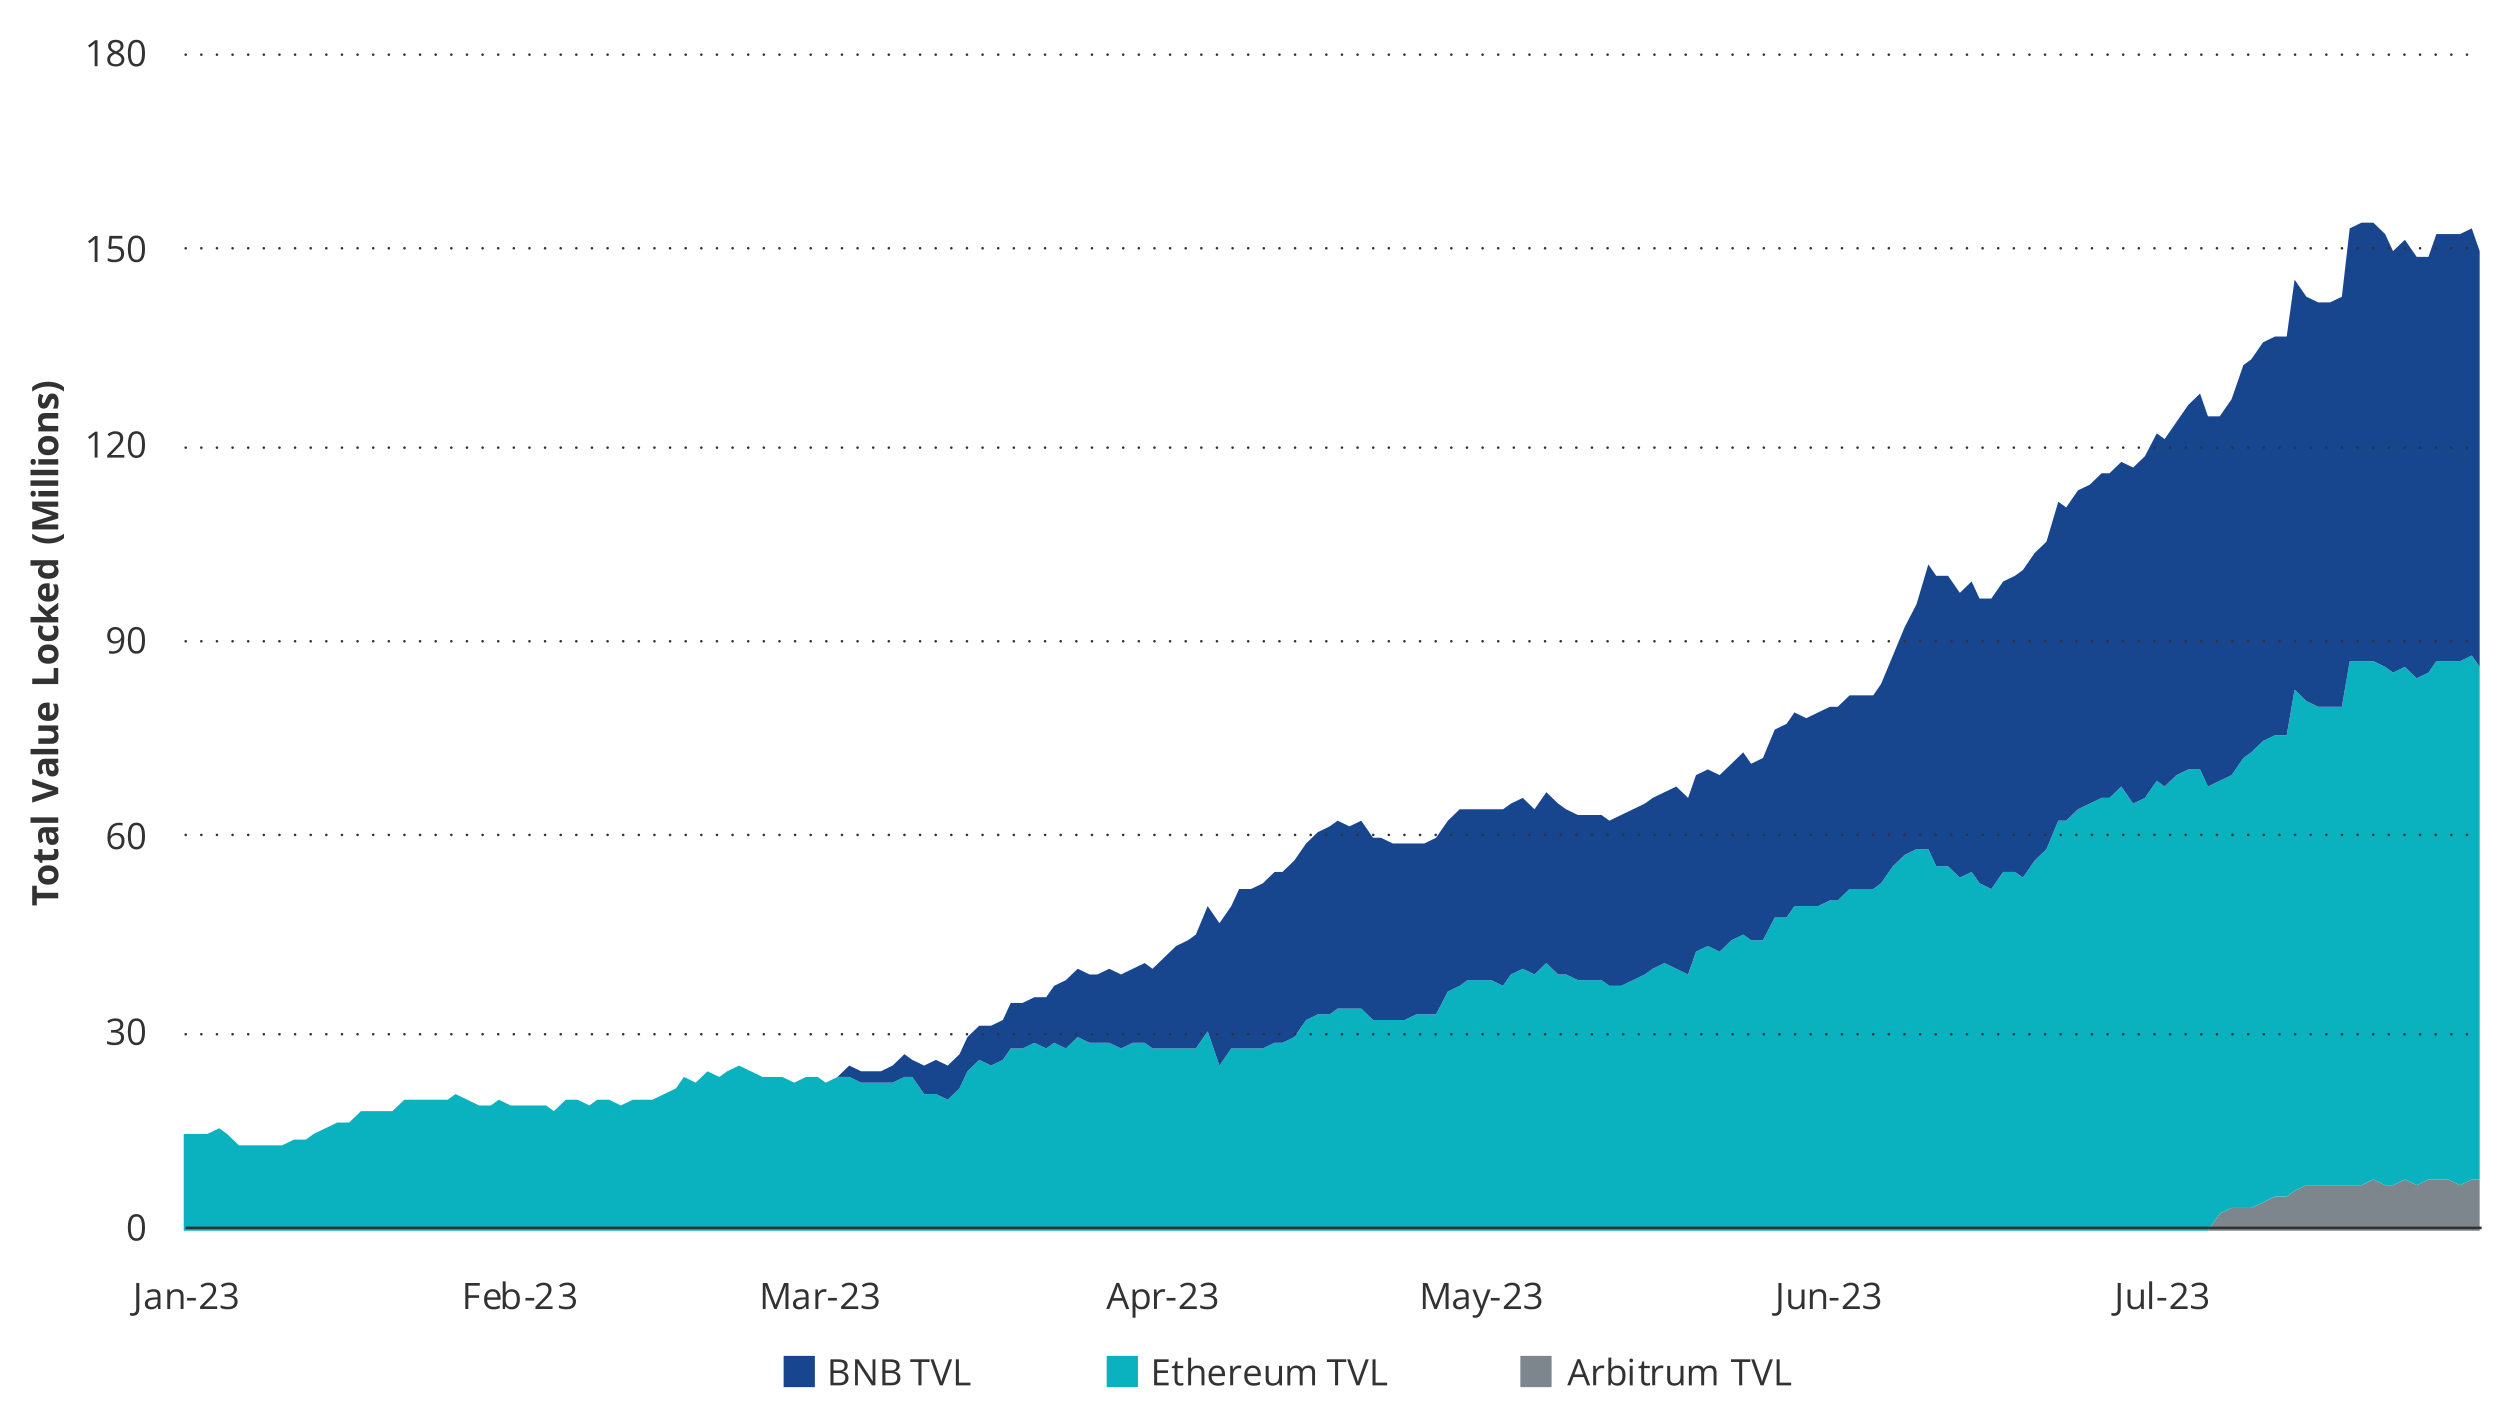 <?xml version="1.0" encoding="utf-8"?>
<!-- Generator: Adobe Illustrator 27.7.0, SVG Export Plug-In . SVG Version: 6.00 Build 0)  -->
<svg version="1.1" xmlns="http://www.w3.org/2000/svg" xmlns:xlink="http://www.w3.org/1999/xlink" x="0px" y="0px" width="960px"
	 height="540px" viewBox="0 0 960 540" style="enable-background:new 0 0 960 540;" xml:space="preserve">
<style type="text/css">
	.st0{fill:none;stroke:#323232;stroke-linecap:round;stroke-linejoin:round;}
	.st1{fill:none;stroke:#323232;stroke-linecap:round;stroke-linejoin:round;stroke-dasharray:0,6.009;}
	.st2{fill:#17468F;}
	.st3{fill:#0AB2BF;}
	.st4{fill:#7D868C;}
	.st5{fill:none;stroke:#323232;stroke-width:0.5;stroke-miterlimit:10;}
	.st6{fill:#323232;}
	.st7{fill:#FFFFFF;}
	.st8{fill:none;stroke:#323232;stroke-linecap:round;stroke-linejoin:round;stroke-dasharray:0,6.02;}
	.st9{fill:none;stroke:#323232;stroke-miterlimit:10;}
	.st10{fill:none;stroke:#323232;stroke-linecap:round;stroke-linejoin:round;stroke-dasharray:0,5.972;}
	.st11{fill:none;stroke:#323232;stroke-linecap:round;stroke-linejoin:round;stroke-dasharray:0,6.005;}
	.st12{fill-rule:evenodd;clip-rule:evenodd;fill:#EE3424;}
	.st13{fill:none;stroke:#323232;stroke-linecap:round;stroke-linejoin:round;stroke-miterlimit:10;stroke-dasharray:0,6;}
	.st14{fill-rule:evenodd;clip-rule:evenodd;fill:#17468F;}
	.st15{fill-rule:evenodd;clip-rule:evenodd;fill:#0AB2BF;}
	.st16{display:none;}
	.st17{display:inline;fill:#17468F;}
	.st18{display:inline;fill:#0AB2BF;}
	.st19{display:inline;fill:#7D868C;}
	.st20{display:inline;fill:#001E6D;}
	.st21{display:inline;fill:#990099;}
	.st22{display:inline;fill:#FF7212;}
	.st23{display:inline;fill:#004402;}
	.st24{display:inline;fill:#0AA500;}
	.st25{display:inline;fill:#F0CD00;}
	.st26{display:inline;fill:#4D4D4F;}
	.st27{display:inline;}
	.st28{fill:none;}
	.st29{display:inline;fill-rule:evenodd;clip-rule:evenodd;fill:none;stroke:#EE3424;stroke-miterlimit:10;}
	.st30{display:inline;fill:#EE3424;}
	.st31{display:inline;fill:none;stroke:#EE3424;stroke-miterlimit:10;}
</style>
<symbol  id="Blue_Key_Blog_x2F_Email" viewBox="-6 -6 12 12">
	<rect x="-6" y="-6" class="st2" width="12" height="12"/>
</symbol>
<symbol  id="Grey_Key_Blog_x2F_Email" viewBox="-6 -6 12 12">
	<rect x="-6" y="-6" class="st4" width="12" height="12"/>
</symbol>
<symbol  id="Teal_Key_Blog_x2F_Email" viewBox="-6 -6 12 12">
	<rect x="-6" y="-6" class="st3" width="12" height="12"/>
</symbol>
<g id="Charts">
	<polygon class="st4" points="70.55,472.6 75.09,472.6 79.62,472.6 84.16,472.6 87.18,472.6 91.72,472.6 96.26,472.6 100.79,472.6 
		103.82,472.6 108.36,472.6 112.89,472.6 117.43,472.6 120.45,472.6 124.99,472.6 129.53,472.6 134.06,472.6 138.6,472.6 
		141.63,472.6 146.16,472.6 150.7,472.6 155.24,472.6 158.26,472.6 162.8,472.6 167.33,472.6 171.87,472.6 174.9,472.6 
		179.43,472.6 183.97,472.6 188.51,472.6 191.53,472.6 196.07,472.6 200.6,472.6 205.14,472.6 209.68,472.6 212.7,472.6 
		217.24,472.6 221.78,472.6 226.31,472.6 229.34,472.6 233.87,472.6 238.41,472.6 242.95,472.6 245.97,472.6 250.51,472.6 
		255.04,472.6 259.58,472.6 262.61,472.6 267.14,472.6 271.68,472.6 276.22,472.6 279.24,472.6 283.78,472.6 288.31,472.6 
		292.85,472.6 297.39,472.6 300.41,472.6 304.95,472.6 309.49,472.6 314.02,472.6 317.05,472.6 321.58,472.6 326.12,472.6 
		330.66,472.6 333.68,472.6 338.22,472.6 342.76,472.6 347.29,472.6 350.32,472.6 354.85,472.6 359.39,472.6 363.93,472.6 
		368.46,472.6 371.49,472.6 376.03,472.6 380.56,472.6 385.1,472.6 388.12,472.6 392.66,472.6 397.2,472.6 401.73,472.6 
		404.76,472.6 409.29,472.6 413.83,472.6 418.37,472.6 421.39,472.6 425.93,472.6 430.47,472.6 435,472.6 439.54,472.6 
		442.56,472.6 447.1,472.6 451.64,472.6 456.17,472.6 459.2,472.6 463.74,472.6 468.27,472.6 472.81,472.6 475.83,472.6 
		480.37,472.6 484.91,472.6 489.44,472.6 492.47,472.6 497.01,472.6 501.54,472.6 506.08,472.6 510.62,472.6 513.64,472.6 
		518.18,472.6 522.71,472.6 527.25,472.6 530.28,472.6 534.81,472.6 539.35,472.6 543.89,472.6 546.91,472.6 551.45,472.6 
		555.98,472.6 560.52,472.6 563.54,472.6 568.08,472.6 572.62,472.6 577.15,472.6 580.18,472.6 584.72,472.6 589.25,472.6 
		593.79,472.6 598.33,472.6 601.35,472.6 605.89,472.6 610.42,472.6 614.96,472.6 617.99,472.6 622.52,472.6 627.06,472.6 
		631.6,472.6 634.62,472.6 639.16,472.6 643.69,472.6 648.23,472.6 651.26,472.6 655.79,472.6 660.33,472.6 664.87,472.6 
		669.4,472.6 672.43,472.6 676.96,472.6 681.5,472.6 686.04,472.6 689.06,472.6 693.6,472.6 698.14,472.6 702.67,472.6 705.7,472.6 
		710.23,472.6 714.77,472.6 719.31,472.6 722.33,472.6 726.87,472.6 731.4,472.6 735.94,472.6 740.48,472.6 743.5,472.6 
		748.04,472.6 752.58,472.6 757.11,472.6 760.14,472.6 764.67,472.6 769.21,472.6 773.75,472.6 776.77,472.6 781.31,472.6 
		785.85,472.6 790.38,472.6 793.41,472.6 797.94,472.6 802.48,472.6 807.02,472.6 810.04,472.6 814.58,472.6 819.12,472.6 
		823.65,472.6 828.19,472.6 831.21,472.6 835.75,472.6 840.29,472.6 844.82,472.6 847.85,472.6 852.39,466.04 856.92,463.85 
		861.46,463.85 864.48,463.85 869.02,461.67 873.56,459.48 878.09,459.48 881.12,457.29 885.65,455.11 890.19,455.11 894.73,455.11 
		899.27,455.11 902.29,455.11 906.83,455.11 911.36,452.92 915.9,455.11 918.92,455.11 923.46,452.92 928,455.11 932.53,452.92 
		935.56,452.92 940.1,452.92 944.63,455.11 949.17,452.92 952.19,452.92 952.19,472.6 949.17,472.6 944.63,472.6 940.1,472.6 
		935.56,472.6 932.53,472.6 928,472.6 923.46,472.6 918.92,472.6 915.9,472.6 911.36,472.6 906.83,472.6 902.29,472.6 899.27,472.6 
		894.73,472.6 890.19,472.6 885.65,472.6 881.12,472.6 878.09,472.6 873.56,472.6 869.02,472.6 864.48,472.6 861.46,472.6 
		856.92,472.6 852.39,472.6 847.85,472.6 844.82,472.6 840.29,472.6 835.75,472.6 831.21,472.6 828.19,472.6 823.65,472.6 
		819.12,472.6 814.58,472.6 810.04,472.6 807.02,472.6 802.48,472.6 797.94,472.6 793.41,472.6 790.38,472.6 785.85,472.6 
		781.31,472.6 776.77,472.6 773.75,472.6 769.21,472.6 764.67,472.6 760.14,472.6 757.11,472.6 752.58,472.6 748.04,472.6 
		743.5,472.6 740.48,472.6 735.94,472.6 731.4,472.6 726.87,472.6 722.33,472.6 719.31,472.6 714.77,472.6 710.23,472.6 
		705.7,472.6 702.67,472.6 698.14,472.6 693.6,472.6 689.06,472.6 686.04,472.6 681.5,472.6 676.96,472.6 672.43,472.6 669.4,472.6 
		664.87,472.6 660.33,472.6 655.79,472.6 651.26,472.6 648.23,472.6 643.69,472.6 639.16,472.6 634.62,472.6 631.6,472.6 
		627.06,472.6 622.52,472.6 617.99,472.6 614.96,472.6 610.42,472.6 605.89,472.6 601.35,472.6 598.33,472.6 593.79,472.6 
		589.25,472.6 584.72,472.6 580.18,472.6 577.15,472.6 572.62,472.6 568.08,472.6 563.54,472.6 560.52,472.6 555.98,472.6 
		551.45,472.6 546.91,472.6 543.89,472.6 539.35,472.6 534.81,472.6 530.28,472.6 527.25,472.6 522.71,472.6 518.18,472.6 
		513.64,472.6 510.62,472.6 506.08,472.6 501.54,472.6 497.01,472.6 492.47,472.6 489.44,472.6 484.91,472.6 480.37,472.6 
		475.83,472.6 472.81,472.6 468.27,472.6 463.74,472.6 459.2,472.6 456.17,472.6 451.64,472.6 447.1,472.6 442.56,472.6 
		439.54,472.6 435,472.6 430.47,472.6 425.93,472.6 421.39,472.6 418.37,472.6 413.83,472.6 409.29,472.6 404.76,472.6 
		401.73,472.6 397.2,472.6 392.66,472.6 388.12,472.6 385.1,472.6 380.56,472.6 376.03,472.6 371.49,472.6 368.46,472.6 
		363.93,472.6 359.39,472.6 354.85,472.6 350.32,472.6 347.29,472.6 342.76,472.6 338.22,472.6 333.68,472.6 330.66,472.6 
		326.12,472.6 321.58,472.6 317.05,472.6 314.02,472.6 309.49,472.6 304.95,472.6 300.41,472.6 297.39,472.6 292.85,472.6 
		288.31,472.6 283.78,472.6 279.24,472.6 276.22,472.6 271.68,472.6 267.14,472.6 262.61,472.6 259.58,472.6 255.04,472.6 
		250.51,472.6 245.97,472.6 242.95,472.6 238.41,472.6 233.87,472.6 229.34,472.6 226.31,472.6 221.78,472.6 217.24,472.6 
		212.7,472.6 209.68,472.6 205.14,472.6 200.6,472.6 196.07,472.6 191.53,472.6 188.51,472.6 183.97,472.6 179.43,472.6 
		174.9,472.6 171.87,472.6 167.33,472.6 162.8,472.6 158.26,472.6 155.24,472.6 150.7,472.6 146.16,472.6 141.63,472.6 138.6,472.6 
		134.06,472.6 129.53,472.6 124.99,472.6 120.45,472.6 117.43,472.6 112.89,472.6 108.36,472.6 103.82,472.6 100.79,472.6 
		96.26,472.6 91.72,472.6 87.18,472.6 84.16,472.6 79.62,472.6 75.09,472.6 70.55,472.6 70.55,472.6 	"/>
	<polygon class="st3" points="70.55,435.42 75.09,435.42 79.62,435.42 84.16,433.24 87.18,435.42 91.72,439.8 96.26,439.8 
		100.79,439.8 103.82,439.8 108.36,439.8 112.89,437.61 117.43,437.61 120.45,435.42 124.99,433.24 129.53,431.05 134.06,431.05 
		138.6,426.67 141.63,426.67 146.16,426.67 150.7,426.67 155.24,422.3 158.26,422.3 162.8,422.3 167.33,422.3 171.87,422.3 
		174.9,420.11 179.43,422.3 183.97,424.49 188.51,424.49 191.53,422.3 196.07,424.49 200.6,424.49 205.14,424.49 209.68,424.49 
		212.7,426.67 217.24,422.3 221.78,422.3 226.31,424.49 229.34,422.3 233.87,422.3 238.41,424.49 242.95,422.3 245.97,422.3 
		250.51,422.3 255.04,420.11 259.58,417.93 262.61,413.55 267.14,415.74 271.68,411.37 276.22,413.55 279.24,411.37 283.78,409.18 
		288.31,411.37 292.85,413.55 297.39,413.55 300.41,413.55 304.95,415.74 309.49,413.55 314.02,413.55 317.05,415.74 321.58,413.55 
		326.12,413.55 330.66,415.74 333.68,415.74 338.22,415.74 342.76,415.74 347.29,413.55 350.32,413.55 354.85,420.11 359.39,420.11 
		363.93,422.3 368.46,417.93 371.49,411.37 376.03,406.99 380.56,409.18 385.1,406.99 388.12,402.62 392.66,402.62 397.2,400.43 
		401.73,402.62 404.76,400.43 409.29,402.62 413.83,398.24 418.37,400.43 421.39,400.43 425.93,400.43 430.47,402.62 435,400.43 
		439.54,400.43 442.56,402.62 447.1,402.62 451.64,402.62 456.17,402.62 459.2,402.62 463.74,396.06 468.27,409.18 472.81,402.62 
		475.83,402.62 480.37,402.62 484.91,402.62 489.44,400.43 492.47,400.43 497.01,398.24 501.54,391.68 506.08,389.5 510.62,389.5 
		513.64,387.31 518.18,387.31 522.71,387.31 527.25,391.68 530.28,391.68 534.81,391.68 539.35,391.68 543.89,389.5 546.91,389.5 
		551.45,389.5 555.98,380.75 560.52,378.56 563.54,376.37 568.08,376.37 572.62,376.37 577.15,378.56 580.18,374.19 584.72,372 
		589.25,374.19 593.79,369.81 598.33,374.19 601.35,374.19 605.89,376.37 610.42,376.37 614.96,376.37 617.99,378.56 622.52,378.56 
		627.06,376.37 631.6,374.19 634.62,372 639.16,369.81 643.69,372 648.23,374.19 651.26,365.44 655.79,363.25 660.33,365.44 
		664.87,361.06 669.4,358.88 672.43,361.06 676.96,361.06 681.5,352.32 686.04,352.32 689.06,347.94 693.6,347.94 698.14,347.94 
		702.67,345.76 705.7,345.76 710.23,341.38 714.77,341.38 719.31,341.38 722.33,339.19 726.87,332.63 731.4,328.26 735.94,326.07 
		740.48,326.07 743.5,332.63 748.04,332.63 752.58,337.01 757.11,334.82 760.14,339.19 764.67,341.38 769.21,334.82 773.75,334.82 
		776.77,337.01 781.31,330.45 785.85,326.07 790.38,315.14 793.41,315.14 797.94,310.76 802.48,308.58 807.02,306.39 810.04,306.39 
		814.58,302.02 819.12,308.58 823.65,306.39 828.19,299.83 831.21,302.02 835.75,297.64 840.29,295.45 844.82,295.45 847.85,302.02 
		852.39,299.83 856.92,297.64 861.46,291.08 864.48,288.89 869.02,284.52 873.56,282.33 878.09,282.33 881.12,264.84 885.65,269.21 
		890.19,271.4 894.73,271.4 899.27,271.4 902.29,253.9 906.83,253.9 911.36,253.9 915.9,256.09 918.92,258.28 923.46,256.09 
		928,260.46 932.53,258.28 935.56,253.9 940.1,253.9 944.63,253.9 949.17,251.72 952.19,256.09 952.19,452.92 949.17,452.92 
		944.63,455.11 940.1,452.92 935.56,452.92 932.53,452.92 928,455.11 923.46,452.92 918.92,455.11 915.9,455.11 911.36,452.92 
		906.83,455.11 902.29,455.11 899.27,455.11 894.73,455.11 890.19,455.11 885.65,455.11 881.12,457.29 878.09,459.48 873.56,459.48 
		869.02,461.67 864.48,463.85 861.46,463.85 856.92,463.85 852.39,466.04 847.85,472.6 844.82,472.6 840.29,472.6 835.75,472.6 
		831.21,472.6 828.19,472.6 823.65,472.6 819.12,472.6 814.58,472.6 810.04,472.6 807.02,472.6 802.48,472.6 797.94,472.6 
		793.41,472.6 790.38,472.6 785.85,472.6 781.31,472.6 776.77,472.6 773.75,472.6 769.21,472.6 764.67,472.6 760.14,472.6 
		757.11,472.6 752.58,472.6 748.04,472.6 743.5,472.6 740.48,472.6 735.94,472.6 731.4,472.6 726.87,472.6 722.33,472.6 
		719.31,472.6 714.77,472.6 710.23,472.6 705.7,472.6 702.67,472.6 698.14,472.6 693.6,472.6 689.06,472.6 686.04,472.6 
		681.5,472.6 676.96,472.6 672.43,472.6 669.4,472.6 664.87,472.6 660.33,472.6 655.79,472.6 651.26,472.6 648.23,472.6 
		643.69,472.6 639.16,472.6 634.62,472.6 631.6,472.6 627.06,472.6 622.52,472.6 617.99,472.6 614.96,472.6 610.42,472.6 
		605.89,472.6 601.35,472.6 598.33,472.6 593.79,472.6 589.25,472.6 584.72,472.6 580.18,472.6 577.15,472.6 572.62,472.6 
		568.08,472.6 563.54,472.6 560.52,472.6 555.98,472.6 551.45,472.6 546.91,472.6 543.89,472.6 539.35,472.6 534.81,472.6 
		530.28,472.6 527.25,472.6 522.71,472.6 518.18,472.6 513.64,472.6 510.62,472.6 506.08,472.6 501.54,472.6 497.01,472.6 
		492.47,472.6 489.44,472.6 484.91,472.6 480.37,472.6 475.83,472.6 472.81,472.6 468.27,472.6 463.74,472.6 459.2,472.6 
		456.17,472.6 451.64,472.6 447.1,472.6 442.56,472.6 439.54,472.6 435,472.6 430.47,472.6 425.93,472.6 421.39,472.6 418.37,472.6 
		413.83,472.6 409.29,472.6 404.76,472.6 401.73,472.6 397.2,472.6 392.66,472.6 388.12,472.6 385.1,472.6 380.56,472.6 
		376.03,472.6 371.49,472.6 368.46,472.6 363.93,472.6 359.39,472.6 354.85,472.6 350.32,472.6 347.29,472.6 342.76,472.6 
		338.22,472.6 333.68,472.6 330.66,472.6 326.12,472.6 321.58,472.6 317.05,472.6 314.02,472.6 309.49,472.6 304.95,472.6 
		300.41,472.6 297.39,472.6 292.85,472.6 288.31,472.6 283.78,472.6 279.24,472.6 276.22,472.6 271.68,472.6 267.14,472.6 
		262.61,472.6 259.58,472.6 255.04,472.6 250.51,472.6 245.97,472.6 242.95,472.6 238.41,472.6 233.87,472.6 229.34,472.6 
		226.31,472.6 221.78,472.6 217.24,472.6 212.7,472.6 209.68,472.6 205.14,472.6 200.6,472.6 196.07,472.6 191.53,472.6 
		188.51,472.6 183.97,472.6 179.43,472.6 174.9,472.6 171.87,472.6 167.33,472.6 162.8,472.6 158.26,472.6 155.24,472.6 
		150.7,472.6 146.16,472.6 141.63,472.6 138.6,472.6 134.06,472.6 129.53,472.6 124.99,472.6 120.45,472.6 117.43,472.6 
		112.89,472.6 108.36,472.6 103.82,472.6 100.79,472.6 96.26,472.6 91.72,472.6 87.18,472.6 84.16,472.6 79.62,472.6 75.09,472.6 
		70.55,472.6 70.55,435.42 	"/>
	<polygon class="st2" points="70.55,435.42 75.09,435.42 79.62,435.42 84.16,433.24 87.18,435.42 91.72,439.8 96.26,439.8 
		100.79,439.8 103.82,439.8 108.36,439.8 112.89,437.61 117.43,437.61 120.45,435.42 124.99,433.24 129.53,431.05 134.06,431.05 
		138.6,426.67 141.63,426.67 146.16,426.67 150.7,426.67 155.24,422.3 158.26,422.3 162.8,422.3 167.33,422.3 171.87,422.3 
		174.9,420.11 179.43,422.3 183.97,424.49 188.51,424.49 191.53,422.3 196.07,424.49 200.6,424.49 205.14,424.49 209.68,424.49 
		212.7,426.67 217.24,422.3 221.78,422.3 226.31,424.49 229.34,422.3 233.87,422.3 238.41,424.49 242.95,422.3 245.97,422.3 
		250.51,422.3 255.04,420.11 259.58,417.93 262.61,413.55 267.14,415.74 271.68,411.37 276.22,413.55 279.24,411.37 283.78,409.18 
		288.31,411.37 292.85,413.55 297.39,413.55 300.41,413.55 304.95,415.74 309.49,413.55 314.02,413.55 317.05,415.74 321.58,413.55 
		326.12,409.18 330.66,411.37 333.68,411.37 338.22,411.37 342.76,409.18 347.29,404.8 350.32,406.99 354.85,409.18 359.39,406.99 
		363.93,409.18 368.46,404.8 371.49,398.24 376.03,393.87 380.56,393.87 385.1,391.68 388.12,385.12 392.66,385.12 397.2,382.93 
		401.73,382.93 404.76,378.56 409.29,376.37 413.83,372 418.37,374.19 421.39,374.19 425.93,372 430.47,374.19 435,372 
		439.54,369.81 442.56,372 447.1,367.63 451.64,363.25 456.17,361.06 459.2,358.88 463.74,347.94 468.27,354.5 472.81,347.94 
		475.83,341.38 480.37,341.38 484.91,339.19 489.44,334.82 492.47,334.82 497.01,330.45 501.54,323.89 506.08,319.51 510.62,317.32 
		513.64,315.14 518.18,317.32 522.71,315.14 527.25,321.7 530.28,321.7 534.81,323.89 539.35,323.89 543.89,323.89 546.91,323.89 
		551.45,321.7 555.98,315.14 560.52,310.76 563.54,310.76 568.08,310.76 572.62,310.76 577.15,310.76 580.18,308.58 584.72,306.39 
		589.25,310.76 593.79,304.2 598.33,308.58 601.35,310.76 605.89,312.95 610.42,312.95 614.96,312.95 617.99,315.14 622.52,312.95 
		627.06,310.76 631.6,308.58 634.62,306.39 639.16,304.2 643.69,302.02 648.23,306.39 651.26,297.64 655.79,295.45 660.33,297.64 
		664.87,293.27 669.4,288.89 672.43,293.27 676.96,291.08 681.5,280.15 686.04,277.96 689.06,273.58 693.6,275.77 698.14,273.58 
		702.67,271.4 705.7,271.4 710.23,267.02 714.77,267.02 719.31,267.02 722.33,262.65 726.87,251.72 731.4,240.78 735.94,232.03 
		740.48,216.72 743.5,221.1 748.04,221.1 752.58,227.66 757.11,223.28 760.14,229.85 764.67,229.85 769.21,223.28 773.75,221.1 
		776.77,218.91 781.31,212.35 785.85,207.98 790.38,192.67 793.41,194.85 797.94,188.29 802.48,186.11 807.02,181.73 810.04,181.73 
		814.58,177.36 819.12,179.54 823.65,175.17 828.19,166.42 831.21,168.61 835.75,162.05 840.29,155.49 844.82,151.11 847.85,159.86 
		852.39,159.86 856.92,153.3 861.46,140.18 864.48,137.99 869.02,131.43 873.56,129.24 878.09,129.24 881.12,107.37 885.65,113.93 
		890.19,116.12 894.73,116.12 899.27,113.93 902.29,87.69 906.83,85.5 911.36,85.5 915.9,89.88 918.92,96.44 923.46,92.06 
		928,98.63 932.53,98.63 935.56,89.88 940.1,89.88 944.63,89.88 949.17,87.69 952.19,96.44 952.19,256.09 949.17,251.72 
		944.63,253.9 940.1,253.9 935.56,253.9 932.53,258.28 928,260.46 923.46,256.09 918.92,258.28 915.9,256.09 911.36,253.9 
		906.83,253.9 902.29,253.9 899.27,271.4 894.73,271.4 890.19,271.4 885.65,269.21 881.12,264.84 878.09,282.33 873.56,282.33 
		869.02,284.52 864.48,288.89 861.46,291.08 856.92,297.64 852.39,299.83 847.85,302.02 844.82,295.45 840.29,295.45 835.75,297.64 
		831.21,302.02 828.19,299.83 823.65,306.39 819.12,308.58 814.58,302.02 810.04,306.39 807.02,306.39 802.48,308.58 797.94,310.76 
		793.41,315.14 790.38,315.14 785.85,326.07 781.31,330.45 776.77,337.01 773.75,334.82 769.21,334.82 764.67,341.38 760.14,339.19 
		757.11,334.82 752.58,337.01 748.04,332.63 743.5,332.63 740.48,326.07 735.94,326.07 731.4,328.26 726.87,332.63 722.33,339.19 
		719.31,341.38 714.77,341.38 710.23,341.38 705.7,345.76 702.67,345.76 698.14,347.94 693.6,347.94 689.06,347.94 686.04,352.32 
		681.5,352.32 676.96,361.06 672.43,361.06 669.4,358.88 664.87,361.06 660.33,365.44 655.79,363.25 651.26,365.44 648.23,374.19 
		643.69,372 639.16,369.81 634.62,372 631.6,374.19 627.06,376.37 622.52,378.56 617.99,378.56 614.96,376.37 610.42,376.37 
		605.89,376.37 601.35,374.19 598.33,374.19 593.79,369.81 589.25,374.19 584.72,372 580.18,374.19 577.15,378.56 572.62,376.37 
		568.08,376.37 563.54,376.37 560.52,378.56 555.98,380.75 551.45,389.5 546.91,389.5 543.89,389.5 539.35,391.68 534.81,391.68 
		530.28,391.68 527.25,391.68 522.71,387.31 518.18,387.31 513.64,387.31 510.62,389.5 506.08,389.5 501.54,391.68 497.01,398.24 
		492.47,400.43 489.44,400.43 484.91,402.62 480.37,402.62 475.83,402.62 472.81,402.62 468.27,409.18 463.74,396.06 459.2,402.62 
		456.17,402.62 451.64,402.62 447.1,402.62 442.56,402.62 439.54,400.43 435,400.43 430.47,402.62 425.93,400.43 421.39,400.43 
		418.37,400.43 413.83,398.24 409.29,402.62 404.76,400.43 401.73,402.62 397.2,400.43 392.66,402.62 388.12,402.62 385.1,406.99 
		380.56,409.18 376.03,406.99 371.49,411.37 368.46,417.93 363.93,422.3 359.39,420.11 354.85,420.11 350.32,413.55 347.29,413.55 
		342.76,415.74 338.22,415.74 333.68,415.74 330.66,415.74 326.12,413.55 321.58,413.55 317.05,415.74 314.02,413.55 309.49,413.55 
		304.95,415.74 300.41,413.55 297.39,413.55 292.85,413.55 288.31,411.37 283.78,409.18 279.24,411.37 276.22,413.55 271.68,411.37 
		267.14,415.74 262.61,413.55 259.58,417.93 255.04,420.11 250.51,422.3 245.97,422.3 242.95,422.3 238.41,424.49 233.87,422.3 
		229.34,422.3 226.31,424.49 221.78,422.3 217.24,422.3 212.7,426.67 209.68,424.49 205.14,424.49 200.6,424.49 196.07,424.49 
		191.53,422.3 188.51,424.49 183.97,424.49 179.43,422.3 174.9,420.11 171.87,422.3 167.33,422.3 162.8,422.3 158.26,422.3 
		155.24,422.3 150.7,426.67 146.16,426.67 141.63,426.67 138.6,426.67 134.06,431.05 129.53,431.05 124.99,433.24 120.45,435.42 
		117.43,437.61 112.89,437.61 108.36,439.8 103.82,439.8 100.79,439.8 96.26,439.8 91.72,439.8 87.18,435.42 84.16,433.24 
		79.62,435.42 75.09,435.42 70.55,435.42 70.55,435.42 	"/>
	<g>
		<line class="st9" x1="71.31" y1="471.51" x2="952.95" y2="471.51"/>
	</g>
	<g>
		<g>
			<g>
				<g>
					<path class="st6" d="M55.68,471.35c0,0.81-0.06,1.54-0.18,2.17s-0.32,1.18-0.58,1.62s-0.61,0.78-1.03,1.01
						s-0.92,0.35-1.51,0.35c-0.74,0-1.36-0.2-1.84-0.61c-0.49-0.41-0.85-0.99-1.09-1.76c-0.24-0.77-0.36-1.69-0.36-2.78
						c0-1.07,0.11-1.98,0.33-2.75c0.22-0.77,0.57-1.36,1.05-1.77s1.12-0.62,1.91-0.62c0.75,0,1.37,0.2,1.86,0.61s0.85,1,1.09,1.76
						S55.68,470.28,55.68,471.35z M50.23,471.35c0,0.93,0.07,1.7,0.21,2.32s0.37,1.08,0.69,1.39c0.32,0.31,0.73,0.46,1.25,0.46
						s0.93-0.15,1.25-0.46c0.32-0.31,0.55-0.77,0.69-1.39c0.14-0.62,0.22-1.4,0.22-2.33c0-0.92-0.07-1.68-0.21-2.3
						s-0.37-1.08-0.68-1.39s-0.73-0.47-1.26-0.47s-0.94,0.16-1.26,0.47s-0.54,0.78-0.68,1.39C50.3,469.67,50.23,470.44,50.23,471.35
						z"/>
				</g>
			</g>
		</g>
	</g>
	<g>
		<g>
			<g>
				<g>
					<path class="st6" d="M47.34,393.54c0,0.45-0.09,0.83-0.26,1.16s-0.42,0.6-0.72,0.8s-0.67,0.35-1.09,0.43V396
						c0.79,0.1,1.39,0.36,1.79,0.77c0.4,0.41,0.6,0.95,0.6,1.61c0,0.58-0.14,1.09-0.41,1.54c-0.27,0.45-0.69,0.8-1.24,1.05
						c-0.56,0.25-1.27,0.38-2.14,0.38c-0.53,0-1.02-0.04-1.47-0.13c-0.45-0.08-0.88-0.22-1.29-0.42v-1.07
						c0.42,0.21,0.87,0.37,1.35,0.48s0.96,0.17,1.42,0.17c0.91,0,1.57-0.18,1.98-0.54s0.61-0.86,0.61-1.49
						c0-0.43-0.11-0.78-0.34-1.05c-0.22-0.27-0.55-0.46-0.97-0.59c-0.42-0.13-0.93-0.19-1.52-0.19h-1v-0.97h1
						c0.54,0,1-0.08,1.38-0.24s0.67-0.38,0.87-0.67c0.2-0.29,0.3-0.63,0.3-1.03c0-0.51-0.17-0.9-0.51-1.17s-0.79-0.41-1.37-0.41
						c-0.36,0-0.68,0.04-0.97,0.11s-0.57,0.17-0.82,0.3s-0.51,0.28-0.77,0.44l-0.57-0.78c0.36-0.28,0.81-0.53,1.33-0.73
						s1.12-0.31,1.78-0.31c1.02,0,1.79,0.23,2.3,0.7S47.34,392.82,47.34,393.54z"/>
					<path class="st6" d="M55.68,396.19c0,0.81-0.06,1.54-0.18,2.17s-0.32,1.18-0.58,1.62s-0.61,0.78-1.03,1.01
						s-0.92,0.35-1.51,0.35c-0.74,0-1.36-0.2-1.84-0.61c-0.49-0.41-0.85-0.99-1.09-1.76c-0.24-0.77-0.36-1.69-0.36-2.78
						c0-1.07,0.11-1.98,0.33-2.75c0.22-0.77,0.57-1.36,1.05-1.77s1.12-0.62,1.91-0.62c0.75,0,1.37,0.2,1.86,0.61s0.85,1,1.09,1.76
						S55.68,395.12,55.68,396.19z M50.23,396.19c0,0.93,0.07,1.7,0.21,2.32s0.37,1.08,0.69,1.39c0.32,0.31,0.73,0.46,1.25,0.46
						s0.93-0.15,1.25-0.46c0.32-0.31,0.55-0.77,0.69-1.39c0.14-0.62,0.22-1.4,0.22-2.33c0-0.92-0.07-1.68-0.21-2.3
						s-0.37-1.08-0.68-1.39s-0.73-0.47-1.26-0.47s-0.94,0.16-1.26,0.47s-0.54,0.78-0.68,1.39C50.3,394.51,50.23,395.28,50.23,396.19
						z"/>
				</g>
			</g>
		</g>
	</g>
	<g>
		<g>
			<g>
				<g>
					<path class="st6" d="M41.26,321.78c0-0.6,0.04-1.19,0.13-1.76c0.08-0.57,0.23-1.11,0.43-1.6s0.47-0.93,0.82-1.3
						s0.78-0.67,1.3-0.88c0.52-0.21,1.14-0.32,1.86-0.32c0.21,0,0.43,0.01,0.66,0.03s0.43,0.05,0.59,0.1v0.98
						c-0.17-0.06-0.36-0.1-0.58-0.13c-0.22-0.03-0.43-0.04-0.65-0.04c-0.85,0-1.51,0.18-2,0.55c-0.48,0.37-0.83,0.87-1.05,1.5
						s-0.34,1.34-0.37,2.13h0.08c0.14-0.23,0.32-0.43,0.54-0.62s0.48-0.33,0.8-0.44c0.31-0.11,0.67-0.16,1.09-0.16
						c0.58,0,1.09,0.12,1.53,0.36c0.44,0.24,0.77,0.58,1.01,1.03c0.24,0.45,0.36,1,0.36,1.64c0,0.69-0.13,1.28-0.38,1.78
						s-0.62,0.89-1.09,1.16c-0.47,0.27-1.03,0.41-1.69,0.41c-0.49,0-0.94-0.09-1.35-0.28s-0.77-0.46-1.07-0.83
						c-0.3-0.37-0.54-0.83-0.71-1.38S41.26,322.5,41.26,321.78z M44.62,325.23c0.62,0,1.12-0.2,1.49-0.59s0.56-1,0.56-1.8
						c0-0.66-0.17-1.18-0.5-1.56s-0.83-0.57-1.5-0.57c-0.46,0-0.85,0.09-1.19,0.28s-0.6,0.43-0.79,0.71s-0.28,0.58-0.28,0.88
						c0,0.3,0.04,0.61,0.13,0.92c0.09,0.31,0.22,0.6,0.41,0.86s0.41,0.48,0.69,0.64S44.25,325.23,44.62,325.23z"/>
					<path class="st6" d="M55.68,321.04c0,0.81-0.06,1.54-0.18,2.17s-0.32,1.18-0.58,1.62s-0.61,0.78-1.03,1.01
						s-0.92,0.35-1.51,0.35c-0.74,0-1.36-0.2-1.84-0.61c-0.49-0.41-0.85-0.99-1.09-1.76c-0.24-0.77-0.36-1.69-0.36-2.78
						c0-1.07,0.11-1.98,0.33-2.75c0.22-0.77,0.57-1.36,1.05-1.77s1.12-0.62,1.91-0.62c0.75,0,1.37,0.2,1.86,0.61s0.85,1,1.09,1.76
						S55.68,319.96,55.68,321.04z M50.23,321.04c0,0.93,0.07,1.7,0.21,2.32s0.37,1.08,0.69,1.39c0.32,0.31,0.73,0.46,1.25,0.46
						s0.93-0.15,1.25-0.46c0.32-0.31,0.55-0.77,0.69-1.39c0.14-0.62,0.22-1.4,0.22-2.33c0-0.92-0.07-1.68-0.21-2.3
						s-0.37-1.08-0.68-1.39s-0.73-0.47-1.26-0.47s-0.94,0.16-1.26,0.47s-0.54,0.78-0.68,1.39C50.3,319.35,50.23,320.12,50.23,321.04
						z"/>
				</g>
			</g>
		</g>
	</g>
	<g>
		<g>
			<g>
				<g>
					<path class="st6" d="M47.72,245.16c0,0.61-0.04,1.2-0.13,1.77c-0.08,0.57-0.23,1.11-0.43,1.61c-0.2,0.5-0.48,0.93-0.82,1.31
						s-0.78,0.67-1.3,0.88c-0.52,0.21-1.15,0.32-1.87,0.32c-0.2,0-0.42-0.01-0.67-0.04s-0.46-0.06-0.62-0.11v-0.98
						c0.17,0.06,0.37,0.11,0.59,0.14s0.45,0.05,0.67,0.05c0.85,0,1.52-0.18,2.01-0.55s0.84-0.87,1.05-1.5s0.33-1.34,0.36-2.13h-0.08
						c-0.14,0.22-0.32,0.42-0.54,0.6c-0.22,0.18-0.49,0.33-0.8,0.44s-0.68,0.17-1.1,0.17c-0.58,0-1.08-0.12-1.51-0.36
						c-0.43-0.24-0.77-0.58-1.01-1.03c-0.24-0.45-0.36-1-0.36-1.63c0-0.69,0.13-1.28,0.39-1.79c0.26-0.5,0.63-0.89,1.1-1.17
						s1.03-0.41,1.67-0.41c0.49,0,0.94,0.09,1.35,0.28s0.77,0.47,1.07,0.84c0.3,0.37,0.54,0.83,0.71,1.38
						C47.64,243.79,47.72,244.43,47.72,245.16z M44.34,241.72c-0.61,0-1.1,0.2-1.47,0.59c-0.38,0.4-0.56,0.99-0.56,1.79
						c0,0.66,0.16,1.18,0.49,1.57s0.82,0.57,1.5,0.57c0.46,0,0.87-0.09,1.21-0.28c0.34-0.19,0.6-0.42,0.79-0.71
						c0.18-0.29,0.28-0.58,0.28-0.88s-0.04-0.61-0.13-0.92c-0.09-0.31-0.22-0.6-0.41-0.86s-0.41-0.47-0.69-0.64
						S44.72,241.72,44.34,241.72z"/>
					<path class="st6" d="M55.68,245.88c0,0.81-0.06,1.54-0.18,2.17s-0.32,1.18-0.58,1.62s-0.61,0.78-1.03,1.01
						s-0.92,0.35-1.51,0.35c-0.74,0-1.36-0.2-1.84-0.61c-0.49-0.41-0.85-0.99-1.09-1.76c-0.24-0.77-0.36-1.69-0.36-2.78
						c0-1.07,0.11-1.98,0.33-2.75c0.22-0.77,0.57-1.36,1.05-1.77s1.12-0.62,1.91-0.62c0.75,0,1.37,0.2,1.86,0.61s0.85,1,1.09,1.76
						S55.68,244.8,55.68,245.88z M50.23,245.88c0,0.93,0.07,1.7,0.21,2.32s0.37,1.08,0.69,1.39c0.32,0.31,0.73,0.46,1.25,0.46
						s0.93-0.15,1.25-0.46c0.32-0.31,0.55-0.77,0.69-1.39c0.14-0.62,0.22-1.4,0.22-2.33c0-0.92-0.07-1.68-0.21-2.3
						s-0.37-1.08-0.68-1.39s-0.73-0.47-1.26-0.47s-0.94,0.16-1.26,0.47s-0.54,0.78-0.68,1.39C50.3,244.2,50.23,244.96,50.23,245.88z
						"/>
				</g>
			</g>
		</g>
	</g>
	<g>
		<g>
			<g>
				<g>
					<path class="st6" d="M37.46,175.73h-1.11v-7.08c0-0.27,0-0.5,0-0.69c0-0.19,0.01-0.37,0.01-0.53c0.01-0.16,0.02-0.33,0.03-0.5
						c-0.14,0.15-0.27,0.27-0.4,0.37s-0.28,0.23-0.46,0.38l-1.14,0.92l-0.59-0.77l2.71-2.08h0.94V175.73z"/>
					<path class="st6" d="M47.71,175.73h-6.55v-0.95l2.67-2.71c0.5-0.5,0.92-0.95,1.25-1.34c0.34-0.39,0.6-0.78,0.78-1.16
						s0.27-0.8,0.27-1.25c0-0.56-0.17-1-0.5-1.3c-0.34-0.3-0.78-0.45-1.32-0.45c-0.48,0-0.9,0.08-1.27,0.25s-0.75,0.4-1.13,0.7
						l-0.61-0.77c0.26-0.22,0.55-0.42,0.87-0.59c0.31-0.17,0.65-0.31,1-0.41c0.36-0.1,0.74-0.15,1.15-0.15
						c0.62,0,1.15,0.11,1.59,0.32s0.79,0.52,1.04,0.92c0.24,0.4,0.37,0.87,0.37,1.42c0,0.53-0.1,1.02-0.31,1.47s-0.5,0.9-0.88,1.35
						s-0.82,0.92-1.33,1.41l-2.17,2.17v0.05h5.11V175.73z"/>
					<path class="st6" d="M55.68,170.72c0,0.81-0.06,1.54-0.18,2.17s-0.32,1.18-0.58,1.62s-0.61,0.78-1.03,1.01
						s-0.92,0.35-1.51,0.35c-0.74,0-1.36-0.2-1.84-0.61c-0.49-0.41-0.85-0.99-1.09-1.76c-0.24-0.77-0.36-1.69-0.36-2.78
						c0-1.07,0.11-1.98,0.33-2.75c0.22-0.77,0.57-1.36,1.05-1.77s1.12-0.62,1.91-0.62c0.75,0,1.37,0.2,1.86,0.61s0.85,1,1.09,1.76
						S55.68,169.65,55.68,170.72z M50.23,170.72c0,0.93,0.07,1.7,0.21,2.32s0.37,1.08,0.69,1.39c0.32,0.31,0.73,0.46,1.25,0.46
						s0.93-0.15,1.25-0.46c0.32-0.31,0.55-0.77,0.69-1.39c0.14-0.62,0.22-1.4,0.22-2.33c0-0.92-0.07-1.68-0.21-2.3
						s-0.37-1.08-0.68-1.39s-0.73-0.47-1.26-0.47s-0.94,0.16-1.26,0.47s-0.54,0.78-0.68,1.39C50.3,169.04,50.23,169.81,50.23,170.72
						z"/>
				</g>
			</g>
		</g>
	</g>
	<g>
		<g>
			<g>
				<g>
					<path class="st6" d="M37.46,100.58h-1.11v-7.08c0-0.27,0-0.5,0-0.69c0-0.19,0.01-0.37,0.01-0.53c0.01-0.16,0.02-0.33,0.03-0.5
						c-0.14,0.15-0.27,0.27-0.4,0.37s-0.28,0.23-0.46,0.38l-1.14,0.92l-0.59-0.77l2.71-2.08h0.94V100.58z"/>
					<path class="st6" d="M44.32,94.46c0.68,0,1.27,0.12,1.77,0.35s0.89,0.56,1.17,1c0.28,0.44,0.41,0.97,0.41,1.59
						c0,0.68-0.15,1.27-0.44,1.77s-0.72,0.88-1.28,1.14s-1.22,0.4-2,0.4c-0.52,0-1-0.05-1.45-0.14s-0.82-0.23-1.13-0.41v-1.08
						c0.33,0.2,0.74,0.36,1.21,0.48s0.93,0.18,1.38,0.18c0.51,0,0.95-0.08,1.33-0.24c0.38-0.16,0.68-0.41,0.89-0.74
						c0.21-0.33,0.32-0.75,0.32-1.25c0-0.67-0.2-1.18-0.61-1.54c-0.41-0.36-1.05-0.54-1.93-0.54c-0.28,0-0.59,0.02-0.93,0.07
						s-0.62,0.1-0.83,0.15l-0.57-0.38L42,90.58h4.97v1.04h-4l-0.25,3.01c0.17-0.04,0.4-0.07,0.67-0.11S43.97,94.46,44.32,94.46z"/>
					<path class="st6" d="M55.68,95.57c0,0.81-0.06,1.54-0.18,2.17s-0.32,1.18-0.58,1.62s-0.61,0.78-1.03,1.01s-0.92,0.35-1.51,0.35
						c-0.74,0-1.36-0.2-1.84-0.61c-0.49-0.41-0.85-0.99-1.09-1.76c-0.24-0.77-0.36-1.69-0.36-2.78c0-1.07,0.11-1.98,0.33-2.75
						c0.22-0.77,0.57-1.36,1.05-1.77s1.12-0.62,1.91-0.62c0.75,0,1.37,0.2,1.86,0.61s0.85,1,1.09,1.76S55.68,94.49,55.68,95.57z
						 M50.23,95.57c0,0.93,0.07,1.7,0.21,2.32s0.37,1.08,0.69,1.39c0.32,0.31,0.73,0.46,1.25,0.46s0.93-0.15,1.25-0.46
						c0.32-0.31,0.55-0.77,0.69-1.39c0.14-0.62,0.22-1.4,0.22-2.33c0-0.92-0.07-1.68-0.21-2.3s-0.37-1.08-0.68-1.39
						s-0.73-0.47-1.26-0.47s-0.94,0.16-1.26,0.47s-0.54,0.78-0.68,1.39C50.3,93.88,50.23,94.65,50.23,95.57z"/>
				</g>
			</g>
		</g>
	</g>
	<g>
		<g>
			<g>
				<g>
					<path class="st6" d="M37.46,25.42h-1.11v-7.08c0-0.27,0-0.5,0-0.69c0-0.19,0.01-0.37,0.01-0.53c0.01-0.16,0.02-0.33,0.03-0.5
						c-0.14,0.15-0.27,0.27-0.4,0.37s-0.28,0.23-0.46,0.38l-1.14,0.92l-0.59-0.77l2.71-2.08h0.94V25.42z"/>
					<path class="st6" d="M44.46,15.28c0.58,0,1.09,0.09,1.54,0.27s0.8,0.45,1.05,0.8c0.25,0.35,0.38,0.79,0.38,1.3
						c0,0.41-0.09,0.76-0.26,1.06c-0.17,0.3-0.41,0.57-0.71,0.79s-0.62,0.43-0.98,0.6c0.43,0.2,0.81,0.42,1.16,0.66
						c0.34,0.25,0.62,0.54,0.82,0.87s0.3,0.73,0.3,1.18c0,0.56-0.14,1.04-0.41,1.45c-0.27,0.41-0.65,0.72-1.14,0.94
						s-1.06,0.33-1.72,0.33c-0.71,0-1.31-0.11-1.8-0.32c-0.5-0.21-0.87-0.52-1.13-0.92c-0.26-0.4-0.39-0.88-0.39-1.44
						c0-0.46,0.1-0.86,0.29-1.2s0.46-0.63,0.78-0.88s0.68-0.45,1.06-0.62c-0.33-0.18-0.64-0.39-0.91-0.62
						c-0.28-0.23-0.49-0.5-0.66-0.82c-0.16-0.31-0.24-0.68-0.24-1.09c0-0.51,0.13-0.94,0.39-1.29c0.26-0.35,0.61-0.62,1.06-0.81
						C43.39,15.37,43.89,15.28,44.46,15.28z M42.29,22.89c0,0.51,0.18,0.93,0.54,1.26s0.9,0.5,1.63,0.5c0.69,0,1.23-0.17,1.61-0.5
						s0.57-0.76,0.57-1.3c0-0.33-0.09-0.63-0.26-0.88s-0.42-0.48-0.74-0.68s-0.7-0.38-1.13-0.55l-0.25-0.09
						c-0.42,0.17-0.78,0.37-1.07,0.58c-0.29,0.21-0.52,0.45-0.67,0.72S42.29,22.53,42.29,22.89z M44.45,16.21
						c-0.54,0-0.98,0.13-1.32,0.39s-0.51,0.63-0.51,1.11c0,0.35,0.08,0.64,0.25,0.88c0.17,0.24,0.39,0.44,0.68,0.62
						s0.61,0.33,0.96,0.48c0.35-0.15,0.65-0.31,0.92-0.48s0.48-0.38,0.64-0.63s0.23-0.53,0.23-0.87c0-0.48-0.17-0.85-0.51-1.11
						C45.45,16.34,45,16.21,44.45,16.21z"/>
					<path class="st6" d="M55.68,20.41c0,0.81-0.06,1.54-0.18,2.17s-0.32,1.18-0.58,1.62s-0.61,0.78-1.03,1.01s-0.92,0.35-1.51,0.35
						c-0.74,0-1.36-0.2-1.84-0.61c-0.49-0.41-0.85-0.99-1.09-1.76c-0.24-0.77-0.36-1.69-0.36-2.78c0-1.07,0.11-1.98,0.33-2.75
						c0.22-0.77,0.57-1.36,1.05-1.77s1.12-0.62,1.91-0.62c0.75,0,1.37,0.2,1.86,0.61s0.85,1,1.09,1.76S55.68,19.33,55.68,20.41z
						 M50.23,20.41c0,0.93,0.07,1.7,0.21,2.32s0.37,1.08,0.69,1.39c0.32,0.31,0.73,0.46,1.25,0.46s0.93-0.15,1.25-0.46
						c0.32-0.31,0.55-0.77,0.69-1.39c0.14-0.62,0.22-1.4,0.22-2.33c0-0.92-0.07-1.68-0.21-2.3s-0.37-1.08-0.68-1.39
						s-0.73-0.47-1.26-0.47s-0.94,0.16-1.26,0.47s-0.54,0.78-0.68,1.39C50.3,18.73,50.23,19.49,50.23,20.41z"/>
				</g>
			</g>
		</g>
	</g>
	<g>
		<g>
			<g>
				<g>
					<path class="st6" d="M50.94,505.29c-0.23,0-0.43-0.02-0.6-0.05s-0.32-0.08-0.44-0.13v-0.99c0.15,0.05,0.3,0.08,0.47,0.11
						s0.35,0.04,0.55,0.04c0.25,0,0.49-0.05,0.7-0.15s0.38-0.27,0.51-0.51s0.19-0.57,0.19-1v-9.94h1.17v9.85
						c0,0.62-0.1,1.14-0.31,1.55c-0.21,0.41-0.5,0.72-0.88,0.92C51.92,505.19,51.47,505.29,50.94,505.29z"/>
					<path class="st6" d="M58.97,495.05c0.89,0,1.56,0.2,1.99,0.6s0.65,1.04,0.65,1.92v5.09h-0.83l-0.22-1.11h-0.05
						c-0.21,0.27-0.43,0.5-0.66,0.69s-0.49,0.32-0.79,0.42c-0.3,0.09-0.67,0.14-1.1,0.14c-0.46,0-0.86-0.08-1.21-0.24
						c-0.35-0.16-0.63-0.4-0.83-0.72c-0.2-0.32-0.3-0.73-0.3-1.23c0-0.75,0.3-1.32,0.89-1.72s1.5-0.62,2.71-0.66l1.29-0.05v-0.46
						c0-0.65-0.14-1.1-0.42-1.36s-0.67-0.39-1.18-0.39c-0.39,0-0.77,0.06-1.12,0.17s-0.69,0.25-1.01,0.4l-0.35-0.86
						c0.34-0.17,0.72-0.32,1.16-0.44S58.49,495.05,58.97,495.05z M60.49,498.97l-1.14,0.05c-0.93,0.04-1.59,0.19-1.98,0.46
						s-0.57,0.65-0.57,1.14c0,0.43,0.13,0.75,0.39,0.95s0.6,0.31,1.03,0.31c0.67,0,1.21-0.18,1.63-0.55s0.64-0.92,0.64-1.66V498.97z
						"/>
					<path class="st6" d="M67.78,495.03c0.89,0,1.56,0.22,2.02,0.65s0.68,1.13,0.68,2.1v4.88h-1.12v-4.81c0-0.62-0.14-1.09-0.43-1.4
						c-0.29-0.31-0.72-0.46-1.31-0.46c-0.83,0-1.41,0.23-1.75,0.7s-0.51,1.15-0.51,2.04v3.92h-1.13v-7.49h0.92l0.17,1.08h0.06
						c0.16-0.26,0.36-0.49,0.61-0.67s0.52-0.32,0.83-0.41S67.44,495.03,67.78,495.03z"/>
					<path class="st6" d="M71.83,499.41v-1.01h3.39v1.01H71.83z"/>
					<path class="st6" d="M83.39,502.66h-6.55v-0.95l2.67-2.71c0.5-0.5,0.92-0.95,1.25-1.34c0.34-0.39,0.6-0.78,0.78-1.16
						s0.27-0.8,0.27-1.25c0-0.56-0.17-1-0.5-1.3c-0.34-0.3-0.78-0.45-1.32-0.45c-0.48,0-0.9,0.08-1.27,0.25s-0.75,0.4-1.13,0.7
						l-0.61-0.77c0.26-0.22,0.55-0.42,0.87-0.59c0.31-0.17,0.65-0.31,1-0.41c0.36-0.1,0.74-0.15,1.15-0.15
						c0.62,0,1.15,0.11,1.59,0.32s0.79,0.52,1.04,0.92c0.24,0.4,0.37,0.87,0.37,1.42c0,0.53-0.1,1.02-0.31,1.47s-0.5,0.9-0.88,1.35
						s-0.82,0.92-1.33,1.41l-2.17,2.17v0.05h5.11V502.66z"/>
					<path class="st6" d="M90.94,495c0,0.45-0.09,0.83-0.26,1.16s-0.42,0.6-0.72,0.8s-0.67,0.35-1.09,0.43v0.05
						c0.79,0.1,1.39,0.36,1.79,0.77c0.4,0.41,0.6,0.95,0.6,1.61c0,0.58-0.14,1.09-0.41,1.54c-0.27,0.45-0.69,0.8-1.24,1.05
						c-0.56,0.25-1.27,0.38-2.14,0.38c-0.53,0-1.02-0.04-1.47-0.13c-0.45-0.08-0.88-0.22-1.29-0.42v-1.07
						c0.42,0.21,0.87,0.37,1.35,0.48s0.96,0.17,1.42,0.17c0.91,0,1.57-0.18,1.98-0.54s0.61-0.86,0.61-1.49
						c0-0.43-0.11-0.78-0.34-1.05c-0.22-0.27-0.55-0.46-0.97-0.59c-0.42-0.13-0.93-0.19-1.52-0.19h-1v-0.97h1
						c0.54,0,1-0.08,1.38-0.24s0.67-0.38,0.87-0.67c0.2-0.29,0.3-0.63,0.3-1.03c0-0.51-0.17-0.9-0.51-1.17s-0.79-0.41-1.37-0.41
						c-0.36,0-0.68,0.04-0.97,0.11s-0.57,0.17-0.82,0.3s-0.51,0.28-0.77,0.44l-0.57-0.78c0.36-0.28,0.81-0.53,1.33-0.73
						s1.12-0.31,1.78-0.31c1.02,0,1.79,0.23,2.3,0.7S90.94,494.28,90.94,495z"/>
				</g>
			</g>
		</g>
	</g>
	<g>
		<g>
			<g>
				<g>
					<path class="st6" d="M179.84,502.66h-1.16v-9.99h5.56v1.03h-4.4v3.66h4.14v1.02h-4.14V502.66z"/>
					<path class="st6" d="M189.18,495.03c0.64,0,1.18,0.14,1.64,0.42s0.8,0.68,1.05,1.19s0.36,1.1,0.36,1.78v0.7h-5.17
						c0.01,0.88,0.23,1.55,0.66,2.01s1.02,0.69,1.79,0.69c0.47,0,0.89-0.04,1.26-0.13s0.74-0.21,1.13-0.38v1
						c-0.38,0.17-0.75,0.29-1.12,0.37c-0.37,0.08-0.81,0.12-1.32,0.12c-0.72,0-1.35-0.15-1.88-0.44c-0.54-0.29-0.95-0.73-1.25-1.3
						s-0.44-1.27-0.44-2.09c0-0.81,0.14-1.5,0.41-2.1c0.27-0.59,0.65-1.04,1.15-1.36C187.93,495.19,188.51,495.03,189.18,495.03z
						 M189.17,495.96c-0.61,0-1.09,0.2-1.45,0.59s-0.57,0.95-0.64,1.66h3.96c0-0.45-0.07-0.84-0.21-1.18
						c-0.13-0.34-0.34-0.6-0.61-0.79S189.6,495.96,189.17,495.96z"/>
					<path class="st6" d="M194.17,492.03v2.66c0,0.31-0.01,0.6-0.02,0.89c-0.02,0.29-0.03,0.51-0.04,0.67h0.06
						c0.21-0.34,0.5-0.62,0.89-0.85s0.88-0.35,1.48-0.35c0.94,0,1.69,0.32,2.25,0.97c0.56,0.65,0.84,1.61,0.84,2.9
						c0,0.84-0.13,1.55-0.38,2.13s-0.62,1.02-1.08,1.31s-1.01,0.44-1.65,0.44c-0.59,0-1.08-0.11-1.46-0.33
						c-0.38-0.22-0.67-0.49-0.88-0.81h-0.09l-0.23,1h-0.82v-10.64H194.17z M196.36,495.99c-0.54,0-0.97,0.11-1.29,0.32
						s-0.55,0.53-0.69,0.96c-0.14,0.43-0.21,0.96-0.21,1.62v0.06c0,0.94,0.16,1.66,0.47,2.16s0.89,0.75,1.72,0.75
						c0.7,0,1.22-0.26,1.57-0.77c0.35-0.51,0.52-1.24,0.52-2.19c0-0.97-0.17-1.69-0.52-2.18
						C197.59,496.23,197.07,495.99,196.36,495.99z"/>
					<path class="st6" d="M201.77,499.41v-1.01h3.39v1.01H201.77z"/>
					<path class="st6" d="M212.16,502.66h-6.55v-0.95l2.67-2.71c0.5-0.5,0.92-0.95,1.25-1.34c0.34-0.39,0.6-0.78,0.78-1.16
						s0.27-0.8,0.27-1.25c0-0.56-0.17-1-0.5-1.3c-0.34-0.3-0.78-0.45-1.32-0.45c-0.48,0-0.9,0.08-1.27,0.25s-0.75,0.4-1.13,0.7
						l-0.61-0.77c0.26-0.22,0.55-0.42,0.87-0.59c0.31-0.17,0.65-0.31,1-0.41c0.36-0.1,0.74-0.15,1.15-0.15
						c0.62,0,1.15,0.11,1.59,0.32s0.79,0.52,1.04,0.92c0.24,0.4,0.37,0.87,0.37,1.42c0,0.53-0.1,1.02-0.31,1.47s-0.5,0.9-0.88,1.35
						s-0.82,0.92-1.33,1.41l-2.17,2.17v0.05h5.11V502.66z"/>
					<path class="st6" d="M220.86,495c0,0.45-0.09,0.83-0.26,1.16s-0.42,0.6-0.72,0.8s-0.67,0.35-1.09,0.43v0.05
						c0.79,0.1,1.39,0.36,1.79,0.77c0.4,0.41,0.6,0.95,0.6,1.61c0,0.58-0.14,1.09-0.41,1.54c-0.27,0.45-0.69,0.8-1.24,1.05
						c-0.56,0.25-1.27,0.38-2.14,0.38c-0.53,0-1.02-0.04-1.47-0.13c-0.45-0.08-0.88-0.22-1.29-0.42v-1.07
						c0.42,0.21,0.87,0.37,1.35,0.48s0.96,0.17,1.42,0.17c0.91,0,1.57-0.18,1.98-0.54s0.61-0.86,0.61-1.49
						c0-0.43-0.11-0.78-0.34-1.05c-0.22-0.27-0.55-0.46-0.97-0.59c-0.42-0.13-0.93-0.19-1.52-0.19h-1v-0.97h1
						c0.54,0,1-0.08,1.38-0.24s0.67-0.38,0.87-0.67c0.2-0.29,0.3-0.63,0.3-1.03c0-0.51-0.17-0.9-0.51-1.17s-0.79-0.41-1.37-0.41
						c-0.36,0-0.68,0.04-0.97,0.11s-0.57,0.17-0.82,0.3s-0.51,0.28-0.77,0.44l-0.57-0.78c0.36-0.28,0.81-0.53,1.33-0.73
						s1.12-0.31,1.78-0.31c1.02,0,1.79,0.23,2.3,0.7S220.86,494.28,220.86,495z"/>
				</g>
			</g>
		</g>
	</g>
	<g>
		<g>
			<g>
				<g>
					<path class="st6" d="M297.31,502.66l-3.36-8.85h-0.05c0.02,0.19,0.03,0.41,0.05,0.68s0.03,0.56,0.03,0.88s0.01,0.64,0.01,0.97
						v6.32h-1.08v-9.99h1.72l3.17,8.31h0.05l3.21-8.31h1.71v9.99h-1.15v-6.4c0-0.3,0-0.59,0.01-0.89s0.02-0.58,0.03-0.85
						s0.03-0.5,0.04-0.69h-0.05l-3.4,8.83H297.31z"/>
					<path class="st6" d="M307.84,495.05c0.89,0,1.56,0.2,1.99,0.6s0.65,1.04,0.65,1.92v5.09h-0.83l-0.22-1.11h-0.05
						c-0.21,0.27-0.43,0.5-0.66,0.69s-0.49,0.32-0.79,0.42c-0.3,0.09-0.67,0.14-1.1,0.14c-0.46,0-0.86-0.08-1.21-0.24
						c-0.35-0.16-0.63-0.4-0.83-0.72c-0.2-0.32-0.3-0.73-0.3-1.23c0-0.75,0.3-1.32,0.89-1.72s1.5-0.62,2.71-0.66l1.29-0.05v-0.46
						c0-0.65-0.14-1.1-0.42-1.36s-0.67-0.39-1.18-0.39c-0.39,0-0.77,0.06-1.12,0.17s-0.69,0.25-1.01,0.4l-0.35-0.86
						c0.34-0.17,0.72-0.32,1.16-0.44S307.36,495.05,307.84,495.05z M309.36,498.97l-1.14,0.05c-0.93,0.04-1.59,0.19-1.98,0.46
						s-0.57,0.65-0.57,1.14c0,0.43,0.13,0.75,0.39,0.95s0.6,0.31,1.03,0.31c0.67,0,1.21-0.18,1.63-0.55s0.64-0.92,0.64-1.66V498.97z
						"/>
					<path class="st6" d="M316.5,495.03c0.15,0,0.31,0.01,0.47,0.02s0.31,0.04,0.44,0.06l-0.14,1.05c-0.12-0.03-0.26-0.06-0.41-0.08
						s-0.29-0.03-0.42-0.03c-0.3,0-0.58,0.06-0.85,0.18c-0.27,0.12-0.5,0.29-0.7,0.52s-0.36,0.5-0.47,0.81s-0.17,0.67-0.17,1.06
						v4.02h-1.14v-7.49h0.94l0.12,1.38h0.05c0.16-0.28,0.34-0.53,0.56-0.76s0.47-0.41,0.76-0.55
						C315.82,495.1,316.15,495.03,316.5,495.03z"/>
					<path class="st6" d="M317.97,499.41v-1.01h3.39v1.01H317.97z"/>
					<path class="st6" d="M329.53,502.66h-6.55v-0.95l2.67-2.71c0.5-0.5,0.92-0.95,1.25-1.34c0.34-0.39,0.6-0.78,0.78-1.16
						s0.27-0.8,0.27-1.25c0-0.56-0.17-1-0.5-1.3c-0.34-0.3-0.78-0.45-1.32-0.45c-0.48,0-0.9,0.08-1.27,0.25s-0.75,0.4-1.13,0.7
						l-0.61-0.77c0.26-0.22,0.55-0.42,0.87-0.59c0.31-0.17,0.65-0.31,1-0.41c0.36-0.1,0.74-0.15,1.15-0.15
						c0.62,0,1.15,0.11,1.59,0.32s0.79,0.52,1.04,0.92c0.24,0.4,0.37,0.87,0.37,1.42c0,0.53-0.1,1.02-0.31,1.47s-0.5,0.9-0.88,1.35
						s-0.82,0.92-1.33,1.41l-2.17,2.17v0.05h5.11V502.66z"/>
					<path class="st6" d="M337.09,495c0,0.45-0.09,0.83-0.26,1.16s-0.42,0.6-0.72,0.8s-0.67,0.35-1.09,0.43v0.05
						c0.79,0.1,1.39,0.36,1.79,0.77c0.4,0.41,0.6,0.95,0.6,1.61c0,0.58-0.14,1.09-0.41,1.54c-0.27,0.45-0.69,0.8-1.24,1.05
						c-0.56,0.25-1.27,0.38-2.14,0.38c-0.53,0-1.02-0.04-1.47-0.13c-0.45-0.08-0.88-0.22-1.29-0.42v-1.07
						c0.42,0.21,0.87,0.37,1.35,0.48s0.96,0.17,1.42,0.17c0.91,0,1.57-0.18,1.98-0.54s0.61-0.86,0.61-1.49
						c0-0.43-0.11-0.78-0.34-1.05c-0.22-0.27-0.55-0.46-0.97-0.59c-0.42-0.13-0.93-0.19-1.52-0.19h-1v-0.97h1
						c0.54,0,1-0.08,1.38-0.24s0.67-0.38,0.87-0.67c0.2-0.29,0.3-0.63,0.3-1.03c0-0.51-0.17-0.9-0.51-1.17s-0.79-0.41-1.37-0.41
						c-0.36,0-0.68,0.04-0.97,0.11s-0.57,0.17-0.82,0.3s-0.51,0.28-0.77,0.44l-0.57-0.78c0.36-0.28,0.81-0.53,1.33-0.73
						s1.12-0.31,1.78-0.31c1.02,0,1.79,0.23,2.3,0.7S337.09,494.28,337.09,495z"/>
				</g>
			</g>
		</g>
	</g>
	<g>
		<g>
			<g>
				<g>
					<path class="st6" d="M432.43,502.66l-1.23-3.17h-4.01l-1.22,3.17h-1.18l3.91-10.04h1.05l3.88,10.04H432.43z M430.85,498.46
						l-1.17-3.15c-0.03-0.08-0.07-0.22-0.13-0.4c-0.06-0.19-0.12-0.38-0.19-0.58s-0.12-0.36-0.16-0.49
						c-0.05,0.19-0.09,0.37-0.15,0.56c-0.05,0.18-0.1,0.36-0.15,0.51s-0.09,0.29-0.13,0.4l-1.19,3.15H430.85z"/>
					<path class="st6" d="M438.42,495.03c0.93,0,1.68,0.32,2.24,0.96s0.83,1.61,0.83,2.9c0,0.85-0.13,1.57-0.38,2.15
						s-0.61,1.02-1.08,1.31c-0.46,0.3-1.01,0.44-1.64,0.44c-0.4,0-0.75-0.05-1.05-0.16s-0.56-0.25-0.77-0.42s-0.39-0.37-0.53-0.58
						h-0.08c0.01,0.18,0.03,0.39,0.05,0.64c0.02,0.25,0.03,0.47,0.03,0.66v3.08h-1.14v-10.84h0.94l0.15,1.11h0.05
						c0.15-0.23,0.32-0.44,0.53-0.63s0.47-0.34,0.77-0.45C437.65,495.09,438.01,495.03,438.42,495.03z M438.22,495.99
						c-0.52,0-0.94,0.1-1.25,0.3c-0.32,0.2-0.55,0.5-0.69,0.9s-0.22,0.9-0.23,1.5v0.22c0,0.63,0.07,1.17,0.21,1.61
						c0.14,0.44,0.37,0.77,0.69,1c0.32,0.23,0.75,0.34,1.3,0.34c0.46,0,0.85-0.13,1.16-0.38s0.54-0.6,0.69-1.05
						c0.15-0.45,0.23-0.96,0.23-1.55c0-0.88-0.17-1.59-0.52-2.11C439.46,496.25,438.93,495.99,438.22,495.99z"/>
					<path class="st6" d="M446.52,495.03c0.15,0,0.31,0.01,0.47,0.02s0.31,0.04,0.44,0.06l-0.14,1.05
						c-0.12-0.03-0.26-0.06-0.41-0.08s-0.29-0.03-0.42-0.03c-0.3,0-0.58,0.06-0.85,0.18c-0.27,0.12-0.5,0.29-0.7,0.52
						s-0.36,0.5-0.47,0.81s-0.17,0.67-0.17,1.06v4.02h-1.14v-7.49h0.94l0.12,1.38h0.05c0.16-0.28,0.34-0.53,0.56-0.76
						s0.47-0.41,0.76-0.55C445.84,495.1,446.17,495.03,446.52,495.03z"/>
					<path class="st6" d="M447.99,499.41v-1.01h3.39v1.01H447.99z"/>
					<path class="st6" d="M459.55,502.66h-6.55v-0.95l2.67-2.71c0.5-0.5,0.92-0.95,1.25-1.34c0.34-0.39,0.6-0.78,0.78-1.16
						s0.27-0.8,0.27-1.25c0-0.56-0.17-1-0.5-1.3c-0.34-0.3-0.78-0.45-1.32-0.45c-0.48,0-0.9,0.08-1.27,0.25s-0.75,0.4-1.13,0.7
						l-0.61-0.77c0.26-0.22,0.55-0.42,0.87-0.59c0.31-0.17,0.65-0.31,1-0.41c0.36-0.1,0.74-0.15,1.15-0.15
						c0.62,0,1.15,0.11,1.59,0.32s0.79,0.52,1.04,0.92c0.24,0.4,0.37,0.87,0.37,1.42c0,0.53-0.1,1.02-0.31,1.47s-0.5,0.9-0.88,1.35
						s-0.82,0.92-1.33,1.41l-2.17,2.17v0.05h5.11V502.66z"/>
					<path class="st6" d="M467.11,495c0,0.45-0.09,0.83-0.26,1.16s-0.42,0.6-0.72,0.8s-0.67,0.35-1.09,0.43v0.05
						c0.79,0.1,1.39,0.36,1.79,0.77c0.4,0.41,0.6,0.95,0.6,1.61c0,0.58-0.14,1.09-0.41,1.54c-0.27,0.45-0.69,0.8-1.24,1.05
						c-0.56,0.25-1.27,0.38-2.14,0.38c-0.53,0-1.02-0.04-1.47-0.13c-0.45-0.08-0.88-0.22-1.29-0.42v-1.07
						c0.42,0.21,0.87,0.37,1.35,0.48s0.96,0.17,1.42,0.17c0.91,0,1.57-0.18,1.98-0.54s0.61-0.86,0.61-1.49
						c0-0.43-0.11-0.78-0.34-1.05c-0.22-0.27-0.55-0.46-0.97-0.59c-0.42-0.13-0.93-0.19-1.52-0.19h-1v-0.97h1
						c0.54,0,1-0.08,1.38-0.24s0.67-0.38,0.87-0.67c0.2-0.29,0.3-0.63,0.3-1.03c0-0.51-0.17-0.9-0.51-1.17s-0.79-0.41-1.37-0.41
						c-0.36,0-0.68,0.04-0.97,0.11s-0.57,0.17-0.82,0.3s-0.51,0.28-0.77,0.44l-0.57-0.78c0.36-0.28,0.81-0.53,1.33-0.73
						s1.12-0.31,1.78-0.31c1.02,0,1.79,0.23,2.3,0.7S467.11,494.28,467.11,495z"/>
				</g>
			</g>
		</g>
	</g>
	<g>
		<g>
			<g>
				<g>
					<path class="st6" d="M550.79,502.66l-3.36-8.85h-0.05c0.02,0.19,0.03,0.41,0.05,0.68s0.03,0.56,0.03,0.88s0.01,0.64,0.01,0.97
						v6.32h-1.08v-9.99h1.72l3.17,8.31h0.05l3.21-8.31h1.71v9.99h-1.15v-6.4c0-0.3,0-0.59,0.01-0.89s0.02-0.58,0.03-0.85
						s0.03-0.5,0.04-0.69h-0.05l-3.4,8.83H550.79z"/>
					<path class="st6" d="M561.32,495.05c0.89,0,1.56,0.2,1.99,0.6s0.65,1.04,0.65,1.92v5.09h-0.83l-0.22-1.11h-0.05
						c-0.21,0.27-0.43,0.5-0.66,0.69s-0.49,0.32-0.79,0.42c-0.3,0.09-0.67,0.14-1.1,0.14c-0.46,0-0.86-0.08-1.21-0.24
						c-0.35-0.16-0.63-0.4-0.83-0.72c-0.2-0.32-0.3-0.73-0.3-1.23c0-0.75,0.3-1.32,0.89-1.72s1.5-0.62,2.71-0.66l1.29-0.05v-0.46
						c0-0.65-0.14-1.1-0.42-1.36s-0.67-0.39-1.18-0.39c-0.39,0-0.77,0.06-1.12,0.17s-0.69,0.25-1.01,0.4l-0.35-0.86
						c0.34-0.17,0.72-0.32,1.16-0.44S560.84,495.05,561.32,495.05z M562.84,498.97l-1.14,0.05c-0.93,0.04-1.59,0.19-1.98,0.46
						s-0.57,0.65-0.57,1.14c0,0.43,0.13,0.75,0.39,0.95s0.6,0.31,1.03,0.31c0.67,0,1.21-0.18,1.63-0.55s0.64-0.92,0.64-1.66V498.97z
						"/>
					<path class="st6" d="M565.4,495.17h1.22l1.65,4.35c0.1,0.26,0.18,0.5,0.27,0.73s0.16,0.46,0.22,0.67s0.11,0.42,0.15,0.62h0.05
						c0.06-0.23,0.16-0.53,0.27-0.9s0.25-0.75,0.38-1.14l1.57-4.34h1.22l-3.26,8.59c-0.17,0.46-0.38,0.86-0.6,1.2
						c-0.23,0.34-0.51,0.6-0.84,0.79s-0.72,0.28-1.19,0.28c-0.21,0-0.4-0.01-0.57-0.04s-0.31-0.05-0.42-0.09V505
						c0.1,0.02,0.22,0.04,0.37,0.06c0.14,0.02,0.29,0.03,0.45,0.03c0.28,0,0.53-0.05,0.73-0.16c0.21-0.11,0.39-0.26,0.54-0.47
						s0.28-0.45,0.39-0.73l0.41-1.05L565.4,495.17z"/>
					<path class="st6" d="M572.47,499.41v-1.01h3.39v1.01H572.47z"/>
					<path class="st6" d="M584.03,502.66h-6.55v-0.95l2.67-2.71c0.5-0.5,0.92-0.95,1.25-1.34c0.34-0.39,0.6-0.78,0.78-1.16
						s0.27-0.8,0.27-1.25c0-0.56-0.17-1-0.5-1.3c-0.34-0.3-0.78-0.45-1.32-0.45c-0.48,0-0.9,0.08-1.27,0.25s-0.75,0.4-1.13,0.7
						l-0.61-0.77c0.26-0.22,0.55-0.42,0.87-0.59c0.31-0.17,0.65-0.31,1-0.41c0.36-0.1,0.74-0.15,1.15-0.15
						c0.62,0,1.15,0.11,1.59,0.32s0.79,0.52,1.04,0.92c0.24,0.4,0.37,0.87,0.37,1.42c0,0.53-0.1,1.02-0.31,1.47s-0.5,0.9-0.88,1.35
						s-0.82,0.92-1.33,1.41l-2.17,2.17v0.05h5.11V502.66z"/>
					<path class="st6" d="M591.58,495c0,0.45-0.09,0.83-0.26,1.16s-0.42,0.6-0.72,0.8s-0.67,0.35-1.09,0.43v0.05
						c0.79,0.1,1.39,0.36,1.79,0.77c0.4,0.41,0.6,0.95,0.6,1.61c0,0.58-0.14,1.09-0.41,1.54c-0.27,0.45-0.69,0.8-1.24,1.05
						c-0.56,0.25-1.27,0.38-2.14,0.38c-0.53,0-1.02-0.04-1.47-0.13c-0.45-0.08-0.88-0.22-1.29-0.42v-1.07
						c0.42,0.21,0.87,0.37,1.35,0.48s0.96,0.17,1.42,0.17c0.91,0,1.57-0.18,1.98-0.54s0.61-0.86,0.61-1.49
						c0-0.43-0.11-0.78-0.34-1.05c-0.22-0.27-0.55-0.46-0.97-0.59c-0.42-0.13-0.93-0.19-1.52-0.19h-1v-0.97h1
						c0.54,0,1-0.08,1.38-0.24s0.67-0.38,0.87-0.67c0.2-0.29,0.3-0.63,0.3-1.03c0-0.51-0.17-0.9-0.51-1.17s-0.79-0.41-1.37-0.41
						c-0.36,0-0.68,0.04-0.97,0.11s-0.57,0.17-0.82,0.3s-0.51,0.28-0.77,0.44l-0.57-0.78c0.36-0.28,0.81-0.53,1.33-0.73
						s1.12-0.31,1.78-0.31c1.02,0,1.79,0.23,2.3,0.7S591.58,494.28,591.58,495z"/>
				</g>
			</g>
		</g>
	</g>
	<g>
		<g>
			<g>
				<g>
					<path class="st6" d="M681.53,505.29c-0.23,0-0.43-0.02-0.6-0.05s-0.32-0.08-0.44-0.13v-0.99c0.15,0.05,0.3,0.08,0.47,0.11
						s0.35,0.04,0.55,0.04c0.25,0,0.49-0.05,0.7-0.15s0.38-0.27,0.51-0.51s0.19-0.57,0.19-1v-9.94h1.17v9.85
						c0,0.62-0.1,1.14-0.31,1.55c-0.21,0.41-0.5,0.72-0.88,0.92C682.51,505.19,682.05,505.29,681.53,505.29z"/>
					<path class="st6" d="M692.94,495.17v7.49h-0.93l-0.16-1.05h-0.06c-0.16,0.26-0.36,0.48-0.6,0.66s-0.52,0.31-0.83,0.4
						c-0.31,0.09-0.63,0.13-0.98,0.13c-0.59,0-1.09-0.1-1.49-0.29s-0.7-0.49-0.91-0.89c-0.2-0.4-0.3-0.92-0.3-1.54v-4.91h1.15V500
						c0,0.62,0.14,1.09,0.42,1.4s0.71,0.46,1.29,0.46c0.56,0,1-0.1,1.33-0.31c0.33-0.21,0.57-0.52,0.71-0.93s0.22-0.91,0.22-1.5
						v-3.94H692.94z"/>
					<path class="st6" d="M698.54,495.03c0.89,0,1.56,0.22,2.02,0.65s0.68,1.13,0.68,2.1v4.88h-1.12v-4.81
						c0-0.62-0.14-1.09-0.43-1.4c-0.29-0.31-0.72-0.46-1.31-0.46c-0.83,0-1.41,0.23-1.75,0.7s-0.51,1.15-0.51,2.04v3.92h-1.13v-7.49
						h0.92l0.17,1.08h0.06c0.16-0.26,0.36-0.49,0.61-0.67s0.52-0.32,0.83-0.41S698.2,495.03,698.54,495.03z"/>
					<path class="st6" d="M702.59,499.41v-1.01h3.39v1.01H702.59z"/>
					<path class="st6" d="M714.15,502.66h-6.55v-0.95l2.67-2.71c0.5-0.5,0.92-0.95,1.25-1.34c0.34-0.39,0.6-0.78,0.78-1.16
						s0.27-0.8,0.27-1.25c0-0.56-0.17-1-0.5-1.3c-0.34-0.3-0.78-0.45-1.32-0.45c-0.48,0-0.9,0.08-1.27,0.25s-0.75,0.4-1.13,0.7
						l-0.61-0.77c0.26-0.22,0.55-0.42,0.87-0.59c0.31-0.17,0.65-0.31,1-0.41c0.36-0.1,0.74-0.15,1.15-0.15
						c0.62,0,1.15,0.11,1.59,0.32s0.79,0.52,1.04,0.92c0.24,0.4,0.37,0.87,0.37,1.42c0,0.53-0.1,1.02-0.31,1.47s-0.5,0.9-0.88,1.35
						s-0.82,0.92-1.33,1.41l-2.17,2.17v0.05h5.11V502.66z"/>
					<path class="st6" d="M721.71,495c0,0.45-0.09,0.83-0.26,1.16s-0.42,0.6-0.72,0.8s-0.67,0.35-1.09,0.43v0.05
						c0.79,0.1,1.39,0.36,1.79,0.77c0.4,0.41,0.6,0.95,0.6,1.61c0,0.58-0.14,1.09-0.41,1.54c-0.27,0.45-0.69,0.8-1.24,1.05
						c-0.56,0.25-1.27,0.38-2.14,0.38c-0.53,0-1.02-0.04-1.47-0.13c-0.45-0.08-0.88-0.22-1.29-0.42v-1.07
						c0.42,0.21,0.87,0.37,1.35,0.48s0.96,0.17,1.42,0.17c0.91,0,1.57-0.18,1.98-0.54s0.61-0.86,0.61-1.49
						c0-0.43-0.11-0.78-0.34-1.05c-0.22-0.27-0.55-0.46-0.97-0.59c-0.42-0.13-0.93-0.19-1.52-0.19h-1v-0.97h1
						c0.54,0,1-0.08,1.38-0.24s0.67-0.38,0.87-0.67c0.2-0.29,0.3-0.63,0.3-1.03c0-0.51-0.17-0.9-0.51-1.17s-0.79-0.41-1.37-0.41
						c-0.36,0-0.68,0.04-0.97,0.11s-0.57,0.17-0.82,0.3s-0.51,0.28-0.77,0.44l-0.57-0.78c0.36-0.28,0.81-0.53,1.33-0.73
						s1.12-0.31,1.78-0.31c1.02,0,1.79,0.23,2.3,0.7S721.71,494.28,721.71,495z"/>
				</g>
			</g>
		</g>
	</g>
	<g>
		<g>
			<g>
				<g>
					<path class="st6" d="M811.81,505.29c-0.23,0-0.43-0.02-0.6-0.05s-0.32-0.08-0.44-0.13v-0.99c0.15,0.05,0.3,0.08,0.47,0.11
						s0.35,0.04,0.55,0.04c0.25,0,0.49-0.05,0.7-0.15s0.38-0.27,0.51-0.51s0.19-0.57,0.19-1v-9.94h1.17v9.85
						c0,0.62-0.1,1.14-0.31,1.55c-0.21,0.41-0.5,0.72-0.88,0.92C812.79,505.19,812.34,505.29,811.81,505.29z"/>
					<path class="st6" d="M823.23,495.17v7.49h-0.93l-0.16-1.05h-0.06c-0.16,0.26-0.36,0.48-0.6,0.66s-0.52,0.31-0.83,0.4
						c-0.31,0.09-0.63,0.13-0.98,0.13c-0.59,0-1.09-0.1-1.49-0.29s-0.7-0.49-0.91-0.89c-0.2-0.4-0.3-0.92-0.3-1.54v-4.91h1.15V500
						c0,0.62,0.14,1.09,0.42,1.4s0.71,0.46,1.29,0.46c0.56,0,1-0.1,1.33-0.31c0.33-0.21,0.57-0.52,0.71-0.93s0.22-0.91,0.22-1.5
						v-3.94H823.23z"/>
					<path class="st6" d="M826.42,502.66h-1.14v-10.64h1.14V502.66z"/>
					<path class="st6" d="M828.45,499.41v-1.01h3.39v1.01H828.45z"/>
					<path class="st6" d="M840.02,502.66h-6.55v-0.95l2.67-2.71c0.5-0.5,0.92-0.95,1.25-1.34c0.34-0.39,0.6-0.78,0.78-1.16
						s0.27-0.8,0.27-1.25c0-0.56-0.17-1-0.5-1.3c-0.34-0.3-0.78-0.45-1.32-0.45c-0.48,0-0.9,0.08-1.27,0.25s-0.75,0.4-1.13,0.7
						l-0.61-0.77c0.26-0.22,0.55-0.42,0.87-0.59c0.31-0.17,0.65-0.31,1-0.41c0.36-0.1,0.74-0.15,1.15-0.15
						c0.62,0,1.15,0.11,1.59,0.32s0.79,0.52,1.04,0.92c0.24,0.4,0.37,0.87,0.37,1.42c0,0.53-0.1,1.02-0.31,1.47s-0.5,0.9-0.88,1.35
						s-0.82,0.92-1.33,1.41l-2.17,2.17v0.05h5.11V502.66z"/>
					<path class="st6" d="M847.57,495c0,0.45-0.09,0.83-0.26,1.16s-0.42,0.6-0.72,0.8s-0.67,0.35-1.09,0.43v0.05
						c0.79,0.1,1.39,0.36,1.79,0.77c0.4,0.41,0.6,0.95,0.6,1.61c0,0.58-0.14,1.09-0.41,1.54c-0.27,0.45-0.69,0.8-1.24,1.05
						c-0.56,0.25-1.27,0.38-2.14,0.38c-0.53,0-1.02-0.04-1.47-0.13c-0.45-0.08-0.88-0.22-1.29-0.42v-1.07
						c0.42,0.21,0.87,0.37,1.35,0.48s0.96,0.17,1.42,0.17c0.91,0,1.57-0.18,1.98-0.54s0.61-0.86,0.61-1.49
						c0-0.43-0.11-0.78-0.34-1.05c-0.22-0.27-0.55-0.46-0.97-0.59c-0.42-0.13-0.93-0.19-1.52-0.19h-1v-0.97h1
						c0.54,0,1-0.08,1.38-0.24s0.67-0.38,0.87-0.67c0.2-0.29,0.3-0.63,0.3-1.03c0-0.51-0.17-0.9-0.51-1.17s-0.79-0.41-1.37-0.41
						c-0.36,0-0.68,0.04-0.97,0.11s-0.57,0.17-0.82,0.3s-0.51,0.28-0.77,0.44l-0.57-0.78c0.36-0.28,0.81-0.53,1.33-0.73
						s1.12-0.31,1.78-0.31c1.02,0,1.79,0.23,2.3,0.7S847.57,494.28,847.57,495z"/>
				</g>
			</g>
		</g>
	</g>
	<g>
		<g>
			<g>
				<g>
					<path class="st6" d="M22.36,342.85v2.12h-8.23v2.71h-1.76v-7.55h1.76v2.71H22.36z"/>
					<path class="st6" d="M18.52,332.28c0.64,0,1.2,0.09,1.7,0.26s0.91,0.42,1.25,0.75c0.34,0.33,0.6,0.72,0.77,1.18
						s0.26,0.97,0.26,1.55c0,0.54-0.09,1.03-0.26,1.48s-0.43,0.84-0.77,1.17c-0.34,0.33-0.75,0.59-1.25,0.77s-1.06,0.27-1.7,0.27
						c-0.85,0-1.57-0.15-2.15-0.45c-0.59-0.3-1.03-0.73-1.34-1.29s-0.46-1.22-0.46-1.99c0-0.72,0.15-1.35,0.46-1.9
						s0.75-0.99,1.34-1.31C16.96,332.44,17.68,332.28,18.52,332.28z M18.52,337.56c0.5,0,0.92-0.05,1.26-0.16s0.6-0.28,0.77-0.51
						s0.26-0.54,0.26-0.91c0-0.37-0.09-0.67-0.26-0.9s-0.43-0.4-0.77-0.51s-0.76-0.16-1.26-0.16c-0.51,0-0.93,0.05-1.26,0.16
						c-0.34,0.11-0.59,0.28-0.76,0.51s-0.25,0.54-0.25,0.91c0,0.55,0.19,0.95,0.57,1.2S17.77,337.56,18.52,337.56z"/>
					<path class="st6" d="M20.83,327.34c0-0.23-0.02-0.45-0.07-0.67s-0.1-0.43-0.17-0.65h1.55c0.1,0.22,0.18,0.5,0.25,0.83
						c0.07,0.33,0.1,0.69,0.1,1.08c0,0.46-0.07,0.86-0.22,1.23c-0.15,0.36-0.41,0.65-0.77,0.85c-0.37,0.21-0.88,0.31-1.54,0.31
						h-3.68v1H15.4l-0.7-1.15l-1.61-0.6v-1.33h1.63v-2.14h1.57v2.14h3.68c0.29,0,0.51-0.08,0.65-0.25
						C20.76,327.83,20.83,327.61,20.83,327.34z"/>
					<path class="st6" d="M14.56,320.83c0-1.03,0.22-1.81,0.67-2.36s1.13-0.82,2.04-0.82h5.09v1.46l-1.04,0.4v0.05
						c0.27,0.22,0.5,0.44,0.67,0.67s0.3,0.49,0.38,0.79s0.12,0.66,0.12,1.08c0,0.45-0.09,0.86-0.26,1.21s-0.44,0.64-0.8,0.84
						c-0.36,0.21-0.81,0.31-1.36,0.31c-0.81,0-1.41-0.28-1.79-0.85c-0.38-0.57-0.6-1.42-0.64-2.56l-0.04-1.33h-0.33
						c-0.4,0-0.7,0.1-0.88,0.31s-0.28,0.5-0.28,0.88c0,0.37,0.05,0.73,0.16,1.09s0.24,0.71,0.4,1.07l-1.41,0.69
						c-0.21-0.41-0.38-0.86-0.51-1.36S14.56,321.37,14.56,320.83z M18.82,319.72l0.03,0.81c0.02,0.67,0.14,1.14,0.36,1.4
						s0.52,0.39,0.88,0.39c0.32,0,0.55-0.09,0.68-0.28c0.13-0.19,0.2-0.43,0.2-0.73c0-0.45-0.13-0.82-0.4-1.13s-0.64-0.46-1.13-0.46
						H18.82z"/>
					<path class="st6" d="M22.36,313.87v2.08H11.72v-2.08H22.36z"/>
					<path class="st6" d="M12.36,299.1l9.99,3.4v2.31l-9.99,3.39v-2.14l5.95-1.88c0.1-0.03,0.29-0.08,0.56-0.16
						c0.28-0.07,0.57-0.15,0.88-0.22c0.31-0.08,0.56-0.13,0.76-0.15c-0.2-0.03-0.45-0.08-0.76-0.15s-0.6-0.14-0.87-0.21
						c-0.28-0.07-0.47-0.12-0.57-0.15l-5.95-1.89V299.1z"/>
					<path class="st6" d="M14.56,294.54c0-1.03,0.22-1.81,0.67-2.36s1.13-0.82,2.04-0.82h5.09v1.46l-1.04,0.4v0.05
						c0.27,0.22,0.5,0.44,0.67,0.67s0.3,0.49,0.38,0.79s0.12,0.66,0.12,1.08c0,0.45-0.09,0.86-0.26,1.21s-0.44,0.64-0.8,0.84
						c-0.36,0.21-0.81,0.31-1.36,0.31c-0.81,0-1.41-0.28-1.79-0.85c-0.38-0.57-0.6-1.42-0.64-2.56l-0.04-1.33h-0.33
						c-0.4,0-0.7,0.1-0.88,0.31s-0.28,0.5-0.28,0.88c0,0.37,0.05,0.73,0.16,1.09s0.24,0.71,0.4,1.07l-1.41,0.69
						c-0.21-0.41-0.38-0.86-0.51-1.36S14.56,295.08,14.56,294.54z M18.82,293.43l0.03,0.81c0.02,0.67,0.14,1.14,0.36,1.4
						s0.52,0.39,0.88,0.39c0.32,0,0.55-0.09,0.68-0.28c0.13-0.19,0.2-0.43,0.2-0.73c0-0.45-0.13-0.82-0.4-1.13s-0.64-0.46-1.13-0.46
						H18.82z"/>
					<path class="st6" d="M22.36,287.58v2.08H11.72v-2.08H22.36z"/>
					<path class="st6" d="M14.72,278.57h7.64v1.6l-0.98,0.28v0.11c0.26,0.16,0.47,0.37,0.64,0.62s0.29,0.52,0.36,0.81
						s0.12,0.6,0.12,0.92c0,0.55-0.1,1.02-0.29,1.43c-0.19,0.41-0.5,0.72-0.91,0.95s-0.94,0.34-1.6,0.34h-4.98v-2.08h4.46
						c0.55,0,0.96-0.1,1.24-0.29s0.42-0.51,0.42-0.94c0-0.42-0.1-0.76-0.29-1c-0.19-0.24-0.48-0.41-0.86-0.51
						c-0.38-0.1-0.83-0.15-1.38-0.15h-3.6V278.57z"/>
					<path class="st6" d="M14.57,273.22c0-0.71,0.14-1.31,0.41-1.83c0.27-0.51,0.66-0.9,1.18-1.18c0.51-0.28,1.14-0.42,1.89-0.42
						h1.01v4.93c0.59-0.02,1.05-0.2,1.38-0.53c0.34-0.33,0.5-0.79,0.5-1.38c0-0.49-0.05-0.93-0.15-1.34s-0.25-0.82-0.45-1.25h1.61
						c0.19,0.38,0.32,0.77,0.41,1.19s0.13,0.91,0.13,1.5c0,0.77-0.14,1.44-0.42,2.03s-0.71,1.05-1.29,1.39s-1.31,0.5-2.19,0.5
						c-0.89,0-1.64-0.15-2.23-0.45c-0.6-0.3-1.04-0.73-1.34-1.27C14.72,274.57,14.57,273.94,14.57,273.22z M16.06,273.21
						c0,0.41,0.13,0.74,0.39,1.01s0.67,0.42,1.22,0.46v-2.93c-0.31,0-0.59,0.06-0.83,0.17s-0.43,0.27-0.57,0.48
						S16.06,272.88,16.06,273.21z"/>
					<path class="st6" d="M22.36,262.68h-9.99v-2.12h8.24v-4.05h1.75V262.68z"/>
					<path class="st6" d="M18.52,247.45c0.64,0,1.2,0.09,1.7,0.26s0.91,0.42,1.25,0.75c0.34,0.33,0.6,0.72,0.77,1.18
						s0.26,0.97,0.26,1.55c0,0.54-0.09,1.03-0.26,1.48s-0.43,0.84-0.77,1.17c-0.34,0.33-0.75,0.59-1.25,0.77s-1.06,0.27-1.7,0.27
						c-0.85,0-1.57-0.15-2.15-0.45c-0.59-0.3-1.03-0.73-1.34-1.29s-0.46-1.22-0.46-1.99c0-0.72,0.15-1.35,0.46-1.9
						s0.75-0.99,1.34-1.31C16.96,247.61,17.68,247.45,18.52,247.45z M18.52,252.74c0.5,0,0.92-0.05,1.26-0.16s0.6-0.28,0.77-0.51
						s0.26-0.54,0.26-0.91c0-0.37-0.09-0.67-0.26-0.9s-0.43-0.4-0.77-0.51s-0.76-0.16-1.26-0.16c-0.51,0-0.93,0.05-1.26,0.16
						c-0.34,0.11-0.59,0.28-0.76,0.51s-0.25,0.54-0.25,0.91c0,0.55,0.19,0.95,0.57,1.2S17.77,252.74,18.52,252.74z"/>
					<path class="st6" d="M22.49,242.63c0,0.76-0.14,1.4-0.41,1.93c-0.28,0.53-0.7,0.94-1.28,1.22s-1.32,0.42-2.22,0.42
						c-0.93,0-1.7-0.16-2.29-0.48c-0.59-0.32-1.02-0.76-1.3-1.32s-0.42-1.22-0.42-1.96c0-0.53,0.05-0.99,0.15-1.37
						c0.1-0.39,0.22-0.72,0.37-1.01l1.61,0.62c-0.13,0.33-0.24,0.63-0.33,0.92c-0.08,0.28-0.13,0.56-0.13,0.85
						c0,0.36,0.08,0.67,0.26,0.91c0.17,0.24,0.43,0.42,0.77,0.54s0.77,0.18,1.29,0.18c0.51,0,0.92-0.06,1.26-0.19
						s0.58-0.31,0.74-0.55c0.16-0.24,0.24-0.54,0.24-0.88c0-0.43-0.06-0.82-0.17-1.16c-0.12-0.34-0.28-0.67-0.49-0.98h1.78
						c0.2,0.32,0.34,0.65,0.43,1C22.45,241.65,22.49,242.09,22.49,242.63z"/>
					<path class="st6" d="M11.72,236.91h4.76c0.29,0,0.57,0.01,0.86,0.03s0.57,0.05,0.86,0.08v-0.03c-0.2-0.14-0.4-0.29-0.59-0.43
						s-0.38-0.31-0.57-0.48l-2.32-2.14v-2.35l3.32,3.04l4.33-3.22v2.41l-3.1,2.2l0.72,0.9h2.38v2.08H11.72V236.91z"/>
					<path class="st6" d="M14.57,227.41c0-0.71,0.14-1.31,0.41-1.83c0.27-0.51,0.66-0.9,1.18-1.18c0.51-0.28,1.14-0.42,1.89-0.42
						h1.01v4.93c0.59-0.02,1.05-0.2,1.38-0.53c0.34-0.33,0.5-0.79,0.5-1.38c0-0.49-0.05-0.93-0.15-1.34s-0.25-0.82-0.45-1.25h1.61
						c0.19,0.38,0.32,0.77,0.41,1.19s0.13,0.91,0.13,1.5c0,0.77-0.14,1.44-0.42,2.03s-0.71,1.05-1.29,1.39s-1.31,0.5-2.19,0.5
						c-0.89,0-1.64-0.15-2.23-0.45c-0.6-0.3-1.04-0.73-1.34-1.27C14.72,228.76,14.57,228.13,14.57,227.41z M16.06,227.4
						c0,0.41,0.13,0.74,0.39,1.01s0.67,0.42,1.22,0.46v-2.93c-0.31,0-0.59,0.06-0.83,0.17s-0.43,0.27-0.57,0.48
						S16.06,227.07,16.06,227.4z"/>
					<path class="st6" d="M22.49,219.38c0,0.85-0.33,1.55-1,2.08c-0.67,0.54-1.65,0.8-2.94,0.8c-1.31,0-2.3-0.27-2.97-0.81
						c-0.67-0.54-1.01-1.25-1.01-2.13c0-0.36,0.05-0.69,0.15-0.96s0.23-0.52,0.4-0.72s0.36-0.38,0.57-0.52v-0.07
						c-0.15,0.03-0.36,0.06-0.65,0.1c-0.29,0.04-0.58,0.06-0.88,0.06h-2.45v-2.09h10.64v1.6l-0.99,0.4v0.09
						c0.21,0.13,0.4,0.3,0.57,0.5c0.17,0.2,0.31,0.43,0.41,0.71S22.49,219.01,22.49,219.38z M20.83,218.65
						c0-0.57-0.17-0.97-0.51-1.21c-0.34-0.23-0.85-0.36-1.54-0.37h-0.23c-0.74,0-1.31,0.11-1.71,0.34
						c-0.39,0.23-0.59,0.65-0.59,1.27c0,0.46,0.2,0.82,0.59,1.08s0.97,0.39,1.72,0.39s1.31-0.13,1.69-0.39
						S20.83,219.13,20.83,218.65z"/>
					<path class="st6" d="M18.52,208.69c-0.76,0-1.5-0.07-2.23-0.22c-0.73-0.15-1.42-0.37-2.09-0.68c-0.66-0.31-1.28-0.69-1.84-1.16
						v-1.71c0.88,0.64,1.84,1.12,2.9,1.45s2.14,0.5,3.25,0.5c0.72,0,1.44-0.07,2.15-0.22c0.71-0.15,1.4-0.36,2.06-0.65
						s1.28-0.64,1.85-1.06v1.7c-0.55,0.47-1.14,0.86-1.79,1.16c-0.65,0.31-1.33,0.53-2.05,0.68
						C20.01,208.62,19.28,208.69,18.52,208.69z"/>
					<path class="st6" d="M22.36,199.06l-7.84,2.41v0.06c0.19-0.01,0.47-0.02,0.84-0.04c0.38-0.02,0.78-0.04,1.2-0.06
						s0.81-0.03,1.15-0.03h4.65v1.89h-9.99v-2.88l7.64-2.37V198l-7.64-2.51v-2.88h9.99v1.98h-4.73c-0.31,0-0.68-0.01-1.09-0.02
						s-0.8-0.03-1.17-0.04c-0.37-0.02-0.65-0.03-0.84-0.04v0.06l7.83,2.58V199.06z"/>
					<path class="st6" d="M11.72,189.59c0-0.31,0.07-0.58,0.21-0.8c0.14-0.22,0.41-0.33,0.8-0.33c0.39,0,0.66,0.11,0.8,0.33
						c0.15,0.22,0.22,0.49,0.22,0.8c0,0.31-0.07,0.58-0.22,0.8c-0.15,0.22-0.42,0.33-0.8,0.33c-0.39,0-0.66-0.11-0.8-0.33
						C11.79,190.17,11.72,189.9,11.72,189.59z M14.72,188.55h7.64v2.08h-7.64V188.55z"/>
					<path class="st6" d="M22.36,184.47v2.08H11.72v-2.08H22.36z"/>
					<path class="st6" d="M22.36,180.4v2.08H11.72v-2.08H22.36z"/>
					<path class="st6" d="M11.72,177.36c0-0.31,0.07-0.58,0.21-0.8c0.14-0.22,0.41-0.33,0.8-0.33c0.39,0,0.66,0.11,0.8,0.33
						c0.15,0.22,0.22,0.49,0.22,0.8c0,0.31-0.07,0.58-0.22,0.8c-0.15,0.22-0.42,0.33-0.8,0.33c-0.39,0-0.66-0.11-0.8-0.33
						C11.79,177.94,11.72,177.67,11.72,177.36z M14.72,176.32h7.64v2.08h-7.64V176.32z"/>
					<path class="st6" d="M18.52,167.38c0.64,0,1.2,0.09,1.7,0.26s0.91,0.42,1.25,0.75c0.34,0.33,0.6,0.72,0.77,1.18
						s0.26,0.97,0.26,1.55c0,0.54-0.09,1.03-0.26,1.48s-0.43,0.84-0.77,1.17c-0.34,0.33-0.75,0.59-1.25,0.77s-1.06,0.27-1.7,0.27
						c-0.85,0-1.57-0.15-2.15-0.45c-0.59-0.3-1.03-0.73-1.34-1.29s-0.46-1.22-0.46-1.99c0-0.72,0.15-1.35,0.46-1.9
						s0.75-0.99,1.34-1.31C16.96,167.54,17.68,167.38,18.52,167.38z M18.52,172.67c0.5,0,0.92-0.05,1.26-0.16s0.6-0.28,0.77-0.51
						s0.26-0.54,0.26-0.91c0-0.37-0.09-0.67-0.26-0.9s-0.43-0.4-0.77-0.51s-0.76-0.16-1.26-0.16c-0.51,0-0.93,0.05-1.26,0.16
						c-0.34,0.11-0.59,0.28-0.76,0.51s-0.25,0.54-0.25,0.91c0,0.55,0.19,0.95,0.57,1.2S17.77,172.67,18.52,172.67z"/>
					<path class="st6" d="M14.57,161.32c0-0.82,0.22-1.47,0.67-1.97c0.44-0.5,1.16-0.75,2.14-0.75h4.98v2.08h-4.46
						c-0.55,0-0.96,0.1-1.24,0.3s-0.42,0.51-0.42,0.93c0,0.64,0.22,1.07,0.65,1.31s1.06,0.35,1.87,0.35h3.6v2.08h-7.64v-1.59
						l0.98-0.28v-0.12c-0.26-0.16-0.48-0.37-0.64-0.61s-0.29-0.52-0.36-0.81S14.57,161.64,14.57,161.32z"/>
					<path class="st6" d="M20.09,151.11c0.52,0,0.96,0.12,1.32,0.37c0.36,0.24,0.63,0.61,0.81,1.09c0.19,0.48,0.28,1.08,0.28,1.8
						c0,0.53-0.03,0.99-0.1,1.37s-0.18,0.76-0.34,1.15h-1.72c0.19-0.41,0.34-0.86,0.46-1.34c0.12-0.48,0.18-0.89,0.18-1.25
						c0-0.41-0.06-0.7-0.18-0.87c-0.12-0.18-0.28-0.26-0.48-0.26c-0.13,0-0.24,0.04-0.34,0.11c-0.1,0.07-0.22,0.22-0.35,0.45
						c-0.13,0.23-0.3,0.6-0.51,1.09c-0.2,0.48-0.4,0.87-0.61,1.18s-0.45,0.54-0.73,0.68c-0.28,0.15-0.64,0.22-1.07,0.22
						c-0.71,0-1.24-0.27-1.6-0.82c-0.36-0.55-0.54-1.28-0.54-2.2c0-0.47,0.05-0.93,0.14-1.36s0.25-0.87,0.46-1.33l1.5,0.63
						c-0.16,0.38-0.3,0.73-0.4,1.07s-0.16,0.68-0.16,1.02c0,0.31,0.04,0.54,0.12,0.69s0.21,0.23,0.38,0.23
						c0.12,0,0.23-0.04,0.33-0.12s0.2-0.23,0.32-0.46c0.12-0.23,0.26-0.57,0.45-1.02c0.18-0.43,0.36-0.81,0.56-1.13
						c0.19-0.32,0.43-0.56,0.72-0.74C19.27,151.2,19.64,151.11,20.09,151.11z"/>
					<path class="st6" d="M18.52,146.59c0.75,0,1.49,0.07,2.2,0.22c0.72,0.15,1.4,0.37,2.05,0.67c0.65,0.3,1.25,0.69,1.79,1.17v1.7
						c-0.57-0.42-1.19-0.78-1.85-1.07s-1.35-0.5-2.06-0.65c-0.71-0.15-1.43-0.22-2.15-0.22c-0.74,0-1.47,0.07-2.19,0.22
						c-0.72,0.15-1.41,0.37-2.08,0.65c-0.67,0.29-1.29,0.65-1.88,1.07v-1.71c0.57-0.47,1.18-0.86,1.84-1.17
						c0.66-0.3,1.36-0.53,2.09-0.67C17.02,146.67,17.76,146.59,18.52,146.59z"/>
				</g>
			</g>
		</g>
	</g>
	<g>
		<g>
			<g>
				<g>
					<path class="st6" d="M318.91,521.98h2.83c1.25,0,2.19,0.19,2.82,0.56s0.94,1.01,0.94,1.91c0,0.39-0.07,0.73-0.22,1.04
						c-0.15,0.31-0.36,0.56-0.65,0.76s-0.63,0.34-1.05,0.42v0.07c0.44,0.07,0.83,0.19,1.16,0.38s0.6,0.44,0.79,0.77
						s0.29,0.75,0.29,1.25c0,0.62-0.14,1.13-0.43,1.56c-0.28,0.42-0.69,0.74-1.21,0.96s-1.13,0.32-1.85,0.32h-3.44V521.98z
						 M320.07,526.26h1.91c0.87,0,1.47-0.14,1.81-0.43c0.33-0.29,0.5-0.71,0.5-1.26c0-0.57-0.2-0.98-0.6-1.23
						c-0.4-0.25-1.03-0.38-1.9-0.38h-1.72V526.26z M320.07,527.24v3.74h2.08c0.89,0,1.52-0.17,1.89-0.52s0.55-0.82,0.55-1.41
						c0-0.38-0.08-0.7-0.25-0.97c-0.17-0.27-0.44-0.48-0.81-0.62c-0.37-0.14-0.87-0.22-1.49-0.22H320.07z"/>
					<path class="st6" d="M336.15,531.97h-1.34l-5.45-8.39h-0.05c0.01,0.22,0.03,0.48,0.05,0.76s0.03,0.59,0.04,0.91
						c0.01,0.32,0.02,0.65,0.02,0.98v5.74h-1.08v-9.99h1.33l5.43,8.37h0.05c-0.01-0.16-0.02-0.39-0.03-0.68s-0.03-0.61-0.04-0.95
						c-0.01-0.34-0.02-0.66-0.02-0.95v-5.79h1.09V531.97z"/>
					<path class="st6" d="M338.84,521.98h2.83c1.25,0,2.19,0.19,2.82,0.56s0.94,1.01,0.94,1.91c0,0.39-0.07,0.73-0.22,1.04
						c-0.15,0.31-0.36,0.56-0.65,0.76s-0.63,0.34-1.05,0.42v0.07c0.44,0.07,0.83,0.19,1.16,0.38s0.6,0.44,0.79,0.77
						s0.29,0.75,0.29,1.25c0,0.62-0.14,1.13-0.43,1.56c-0.28,0.42-0.69,0.74-1.21,0.96s-1.13,0.32-1.85,0.32h-3.44V521.98z
						 M340.01,526.26h1.91c0.87,0,1.47-0.14,1.81-0.43c0.33-0.29,0.5-0.71,0.5-1.26c0-0.57-0.2-0.98-0.6-1.23
						c-0.4-0.25-1.03-0.38-1.9-0.38h-1.72V526.26z M340.01,527.24v3.74h2.08c0.89,0,1.52-0.17,1.89-0.52s0.55-0.82,0.55-1.41
						c0-0.38-0.08-0.7-0.25-0.97c-0.17-0.27-0.44-0.48-0.81-0.62c-0.37-0.14-0.87-0.22-1.49-0.22H340.01z"/>
					<path class="st6" d="M353.84,531.97h-1.17V523h-3.14v-1.03h7.44V523h-3.13V531.97z"/>
					<path class="st6" d="M365.63,521.98l-3.59,9.99h-1.17l-3.59-9.99h1.22l2.34,6.58c0.1,0.26,0.18,0.52,0.26,0.76
						c0.08,0.24,0.14,0.47,0.2,0.7s0.11,0.44,0.16,0.65c0.05-0.21,0.1-0.43,0.16-0.65s0.13-0.46,0.21-0.7s0.16-0.5,0.26-0.77
						l2.32-6.56H365.63z"/>
					<path class="st6" d="M367.05,531.97v-9.99h1.16v8.96h4.44v1.04H367.05z"/>
				</g>
			</g>
		</g>
	</g>
	<g>
		<g>
			<g>
				<g>
					<path class="st6" d="M448.75,531.97h-5.56v-9.99h5.56V523h-4.4v3.23h4.15v1.01h-4.15v3.7h4.4V531.97z"/>
					<path class="st6" d="M453.37,531.18c0.19,0,0.38-0.02,0.57-0.05s0.36-0.07,0.48-0.12v0.88c-0.13,0.06-0.32,0.11-0.55,0.15
						c-0.24,0.04-0.46,0.06-0.69,0.06c-0.4,0-0.76-0.07-1.08-0.21s-0.58-0.38-0.78-0.71c-0.19-0.33-0.29-0.79-0.29-1.38v-4.44h-1.07
						v-0.55l1.07-0.44l0.45-1.63h0.68v1.74h2.19v0.89h-2.19v4.41c0,0.47,0.11,0.82,0.33,1.05
						C452.72,531.06,453.01,531.18,453.37,531.18z"/>
					<path class="st6" d="M457.38,521.34v3.18c0,0.18,0,0.37-0.01,0.55s-0.03,0.35-0.05,0.51h0.08c0.16-0.26,0.35-0.49,0.59-0.67
						c0.24-0.18,0.51-0.32,0.82-0.41s0.63-0.14,0.97-0.14c0.6,0,1.1,0.1,1.51,0.29c0.4,0.19,0.71,0.49,0.91,0.89
						c0.2,0.4,0.3,0.92,0.3,1.56v4.88h-1.12v-4.81c0-0.62-0.14-1.09-0.43-1.4c-0.29-0.31-0.72-0.46-1.31-0.46
						c-0.56,0-1,0.11-1.33,0.32c-0.33,0.21-0.57,0.52-0.71,0.93c-0.14,0.41-0.22,0.91-0.22,1.5v3.92h-1.13v-10.64H457.38z"/>
					<path class="st6" d="M467.37,524.34c0.64,0,1.18,0.14,1.64,0.42s0.8,0.68,1.05,1.19s0.36,1.1,0.36,1.78v0.7h-5.17
						c0.01,0.88,0.23,1.55,0.66,2.01s1.02,0.69,1.79,0.69c0.47,0,0.89-0.04,1.26-0.13s0.74-0.21,1.13-0.38v1
						c-0.38,0.17-0.75,0.29-1.12,0.37c-0.37,0.08-0.81,0.12-1.32,0.12c-0.72,0-1.35-0.15-1.88-0.44c-0.54-0.29-0.95-0.73-1.25-1.3
						s-0.44-1.27-0.44-2.09c0-0.81,0.14-1.5,0.41-2.1c0.27-0.59,0.65-1.04,1.15-1.36C466.12,524.5,466.7,524.34,467.37,524.34z
						 M467.36,525.27c-0.61,0-1.09,0.2-1.45,0.59s-0.57,0.95-0.64,1.66h3.96c0-0.45-0.07-0.84-0.21-1.18
						c-0.13-0.34-0.34-0.6-0.61-0.79S467.78,525.27,467.36,525.27z"/>
					<path class="st6" d="M475.78,524.34c0.15,0,0.31,0.01,0.47,0.02s0.31,0.04,0.44,0.06l-0.14,1.05
						c-0.12-0.03-0.26-0.06-0.41-0.08s-0.29-0.03-0.42-0.03c-0.3,0-0.58,0.06-0.85,0.18c-0.27,0.12-0.5,0.29-0.7,0.52
						s-0.36,0.5-0.47,0.81s-0.17,0.67-0.17,1.06v4.02h-1.14v-7.49h0.94l0.12,1.38h0.05c0.16-0.28,0.34-0.53,0.56-0.76
						s0.47-0.41,0.76-0.55C475.1,524.41,475.42,524.34,475.78,524.34z"/>
					<path class="st6" d="M481.09,524.34c0.64,0,1.18,0.14,1.64,0.42s0.8,0.68,1.05,1.19s0.36,1.1,0.36,1.78v0.7h-5.17
						c0.01,0.88,0.23,1.55,0.66,2.01s1.02,0.69,1.79,0.69c0.47,0,0.89-0.04,1.26-0.13s0.74-0.21,1.13-0.38v1
						c-0.38,0.17-0.75,0.29-1.12,0.37c-0.37,0.08-0.81,0.12-1.32,0.12c-0.72,0-1.35-0.15-1.88-0.44c-0.54-0.29-0.95-0.73-1.25-1.3
						s-0.44-1.27-0.44-2.09c0-0.81,0.14-1.5,0.41-2.1c0.27-0.59,0.65-1.04,1.15-1.36C479.84,524.5,480.42,524.34,481.09,524.34z
						 M481.08,525.27c-0.61,0-1.09,0.2-1.45,0.59s-0.57,0.95-0.64,1.66h3.96c0-0.45-0.07-0.84-0.21-1.18
						c-0.13-0.34-0.34-0.6-0.61-0.79S481.51,525.27,481.08,525.27z"/>
					<path class="st6" d="M492.28,524.48v7.49h-0.93l-0.16-1.05h-0.06c-0.16,0.26-0.36,0.48-0.6,0.66s-0.52,0.31-0.83,0.4
						c-0.31,0.09-0.63,0.13-0.98,0.13c-0.59,0-1.09-0.1-1.49-0.29s-0.7-0.49-0.91-0.89c-0.2-0.4-0.3-0.92-0.3-1.54v-4.91h1.15v4.83
						c0,0.62,0.14,1.09,0.42,1.4s0.71,0.46,1.29,0.46c0.56,0,1-0.1,1.33-0.31c0.33-0.21,0.57-0.52,0.71-0.93s0.22-0.91,0.22-1.5
						v-3.94H492.28z"/>
					<path class="st6" d="M502.47,524.34c0.83,0,1.45,0.22,1.87,0.65s0.63,1.12,0.63,2.07v4.91h-1.12v-4.85
						c0-0.61-0.13-1.06-0.39-1.36c-0.26-0.3-0.65-0.45-1.17-0.45c-0.72,0-1.25,0.21-1.58,0.63s-0.49,1.04-0.49,1.85v4.19h-1.13
						v-4.85c0-0.41-0.06-0.74-0.17-1.01c-0.12-0.27-0.29-0.47-0.52-0.6c-0.23-0.13-0.52-0.2-0.87-0.2c-0.5,0-0.9,0.1-1.2,0.31
						s-0.52,0.51-0.65,0.91c-0.13,0.4-0.2,0.9-0.2,1.49v3.96h-1.13v-7.49h0.92l0.17,1.06h0.06c0.15-0.26,0.34-0.48,0.57-0.66
						s0.48-0.31,0.77-0.4s0.58-0.14,0.9-0.14c0.57,0,1.05,0.11,1.43,0.32c0.39,0.21,0.67,0.53,0.84,0.97h0.06
						c0.25-0.43,0.58-0.76,1.01-0.97S501.96,524.34,502.47,524.34z"/>
					<path class="st6" d="M513.83,531.97h-1.17V523h-3.14v-1.03h7.44V523h-3.13V531.97z"/>
					<path class="st6" d="M525.62,521.98l-3.59,9.99h-1.17l-3.59-9.99h1.22l2.34,6.58c0.1,0.26,0.18,0.52,0.26,0.76
						c0.08,0.24,0.14,0.47,0.2,0.7s0.11,0.44,0.16,0.65c0.05-0.21,0.1-0.43,0.16-0.65s0.13-0.46,0.21-0.7s0.16-0.5,0.26-0.77
						l2.32-6.56H525.62z"/>
					<path class="st6" d="M527.05,531.97v-9.99h1.16v8.96h4.44v1.04H527.05z"/>
				</g>
			</g>
		</g>
	</g>
	<g>
		<g>
			<g>
				<g>
					<path class="st6" d="M609.45,531.97l-1.23-3.17h-4.01l-1.22,3.17h-1.18l3.91-10.04h1.05l3.88,10.04H609.45z M607.87,527.77
						l-1.17-3.15c-0.03-0.08-0.07-0.22-0.13-0.4c-0.06-0.19-0.12-0.38-0.19-0.58s-0.12-0.36-0.16-0.49
						c-0.05,0.19-0.09,0.37-0.15,0.56c-0.05,0.18-0.1,0.36-0.15,0.51s-0.09,0.29-0.13,0.4l-1.19,3.15H607.87z"/>
					<path class="st6" d="M615.17,524.34c0.15,0,0.31,0.01,0.47,0.02s0.31,0.04,0.44,0.06l-0.14,1.05
						c-0.12-0.03-0.26-0.06-0.41-0.08s-0.29-0.03-0.42-0.03c-0.3,0-0.58,0.06-0.85,0.18c-0.27,0.12-0.5,0.29-0.7,0.52
						s-0.36,0.5-0.47,0.81s-0.17,0.67-0.17,1.06v4.02h-1.14v-7.49h0.94l0.12,1.38h0.05c0.16-0.28,0.34-0.53,0.56-0.76
						s0.47-0.41,0.76-0.55C614.49,524.41,614.82,524.34,615.17,524.34z"/>
					<path class="st6" d="M618.74,521.34v2.66c0,0.31-0.01,0.6-0.02,0.89c-0.02,0.29-0.03,0.51-0.04,0.67h0.06
						c0.21-0.34,0.5-0.62,0.89-0.85s0.88-0.35,1.48-0.35c0.94,0,1.69,0.32,2.25,0.97c0.56,0.65,0.84,1.61,0.84,2.9
						c0,0.84-0.13,1.55-0.38,2.13s-0.62,1.02-1.08,1.31s-1.01,0.44-1.65,0.44c-0.59,0-1.08-0.11-1.46-0.33
						c-0.38-0.22-0.67-0.49-0.88-0.81h-0.09l-0.23,1h-0.82v-10.64H618.74z M620.92,525.3c-0.54,0-0.97,0.11-1.29,0.32
						s-0.55,0.53-0.69,0.96c-0.14,0.43-0.21,0.96-0.21,1.62v0.06c0,0.94,0.16,1.66,0.47,2.16s0.89,0.75,1.72,0.75
						c0.7,0,1.22-0.26,1.57-0.77c0.35-0.51,0.52-1.24,0.52-2.19c0-0.97-0.17-1.69-0.52-2.18
						C622.15,525.54,621.63,525.3,620.92,525.3z"/>
					<path class="st6" d="M626.4,521.68c0.19,0,0.35,0.06,0.48,0.18c0.13,0.12,0.2,0.31,0.2,0.56c0,0.25-0.07,0.44-0.2,0.56
						c-0.13,0.12-0.3,0.18-0.48,0.18c-0.2,0-0.36-0.06-0.49-0.18c-0.13-0.12-0.2-0.31-0.2-0.56c0-0.26,0.06-0.44,0.2-0.56
						C626.04,521.74,626.2,521.68,626.4,521.68z M626.95,524.48v7.49h-1.13v-7.49H626.95z"/>
					<path class="st6" d="M632.56,531.18c0.19,0,0.38-0.02,0.57-0.05s0.36-0.07,0.48-0.12v0.88c-0.13,0.06-0.32,0.11-0.55,0.15
						c-0.24,0.04-0.46,0.06-0.69,0.06c-0.4,0-0.76-0.07-1.08-0.21s-0.58-0.38-0.78-0.71c-0.19-0.33-0.29-0.79-0.29-1.38v-4.44h-1.07
						v-0.55l1.07-0.44l0.45-1.63h0.68v1.74h2.19v0.89h-2.19v4.41c0,0.47,0.11,0.82,0.33,1.05
						C631.91,531.06,632.19,531.18,632.56,531.18z"/>
					<path class="st6" d="M637.84,524.34c0.15,0,0.31,0.01,0.47,0.02s0.31,0.04,0.44,0.06l-0.14,1.05
						c-0.12-0.03-0.26-0.06-0.41-0.08s-0.29-0.03-0.42-0.03c-0.3,0-0.58,0.06-0.85,0.18c-0.27,0.12-0.5,0.29-0.7,0.52
						s-0.36,0.5-0.47,0.81s-0.17,0.67-0.17,1.06v4.02h-1.14v-7.49h0.94l0.12,1.38h0.05c0.16-0.28,0.34-0.53,0.56-0.76
						s0.47-0.41,0.76-0.55C637.17,524.41,637.49,524.34,637.84,524.34z"/>
					<path class="st6" d="M646.46,524.48v7.49h-0.93l-0.16-1.05h-0.06c-0.16,0.26-0.36,0.48-0.6,0.66s-0.52,0.31-0.83,0.4
						c-0.31,0.09-0.63,0.13-0.98,0.13c-0.59,0-1.09-0.1-1.49-0.29s-0.7-0.49-0.91-0.89c-0.2-0.4-0.3-0.92-0.3-1.54v-4.91h1.15v4.83
						c0,0.62,0.14,1.09,0.42,1.4s0.71,0.46,1.29,0.46c0.56,0,1-0.1,1.33-0.31c0.33-0.21,0.57-0.52,0.71-0.93s0.22-0.91,0.22-1.5
						v-3.94H646.46z"/>
					<path class="st6" d="M656.64,524.34c0.83,0,1.45,0.22,1.87,0.65s0.63,1.12,0.63,2.07v4.91h-1.12v-4.85
						c0-0.61-0.13-1.06-0.39-1.36c-0.26-0.3-0.65-0.45-1.17-0.45c-0.72,0-1.25,0.21-1.58,0.63s-0.49,1.04-0.49,1.85v4.19h-1.13
						v-4.85c0-0.41-0.06-0.74-0.17-1.01c-0.12-0.27-0.29-0.47-0.52-0.6c-0.23-0.13-0.52-0.2-0.87-0.2c-0.5,0-0.9,0.1-1.2,0.31
						s-0.52,0.51-0.65,0.91c-0.13,0.4-0.2,0.9-0.2,1.49v3.96h-1.13v-7.49h0.92l0.17,1.06h0.06c0.15-0.26,0.34-0.48,0.57-0.66
						s0.48-0.31,0.77-0.4s0.58-0.14,0.9-0.14c0.57,0,1.05,0.11,1.43,0.32c0.39,0.21,0.67,0.53,0.84,0.97h0.06
						c0.25-0.43,0.58-0.76,1.01-0.97S656.13,524.34,656.64,524.34z"/>
					<path class="st6" d="M669,531.97h-1.17V523h-3.14v-1.03h7.44V523H669V531.97z"/>
					<path class="st6" d="M680.79,521.98l-3.59,9.99h-1.17l-3.59-9.99h1.22l2.34,6.58c0.1,0.26,0.18,0.52,0.26,0.76
						c0.08,0.24,0.14,0.47,0.2,0.7s0.11,0.44,0.16,0.65c0.05-0.21,0.1-0.43,0.16-0.65s0.13-0.46,0.21-0.7s0.16-0.5,0.26-0.77
						l2.32-6.56H680.79z"/>
					<path class="st6" d="M682.22,531.97v-9.99h1.16v8.96h4.44v1.04H682.22z"/>
				</g>
			</g>
		</g>
	</g>
	
		<use xlink:href="#Blue_Key_Blog_x2F_Email"  width="12" height="12" x="-6" y="-6" transform="matrix(1 0 0 -1 306.91 526.647)" style="overflow:visible;"/>
	
		<use xlink:href="#Teal_Key_Blog_x2F_Email"  width="12" height="12" x="-6" y="-6" transform="matrix(1 0 0 -1 430.971 526.647)" style="overflow:visible;"/>
	
		<use xlink:href="#Grey_Key_Blog_x2F_Email"  width="12" height="12" x="-6" y="-6" transform="matrix(1 0 0 -1 589.817 526.647)" style="overflow:visible;"/>
	<g>
		<path class="st13" d="M71.31,397.15h881.64 M71.31,320.61h881.64 M71.31,246.25h881.64 M71.31,171.89h881.64 M71.31,95.34h881.64
			 M71.31,20.99h881.64"/>
	</g>
</g>
<g id="Layer_4">
</g>
<g id="References" class="st16">
</g>
<g id="Guides" class="st16">
	<polygon class="st29" points="955.09,536.45 8.06,534.14 8.06,6.14 955.09,8.45 	"/>
	<g class="st27">
		<polygon class="st12" points="16.02,240.28 28.02,240.28 28.02,252.28 16.02,252.28 16.02,240.28 		"/>
	</g>
	<g class="st27">
		<polygon class="st12" points="34.86,240.28 40.86,240.28 40.86,252.28 34.86,252.28 34.86,240.28 		"/>
	</g>
	<rect x="476.86" y="508.33" class="st30" width="12.83" height="12"/>
	<rect x="476.86" y="478.43" class="st30" width="12.83" height="12"/>
</g>
</svg>
